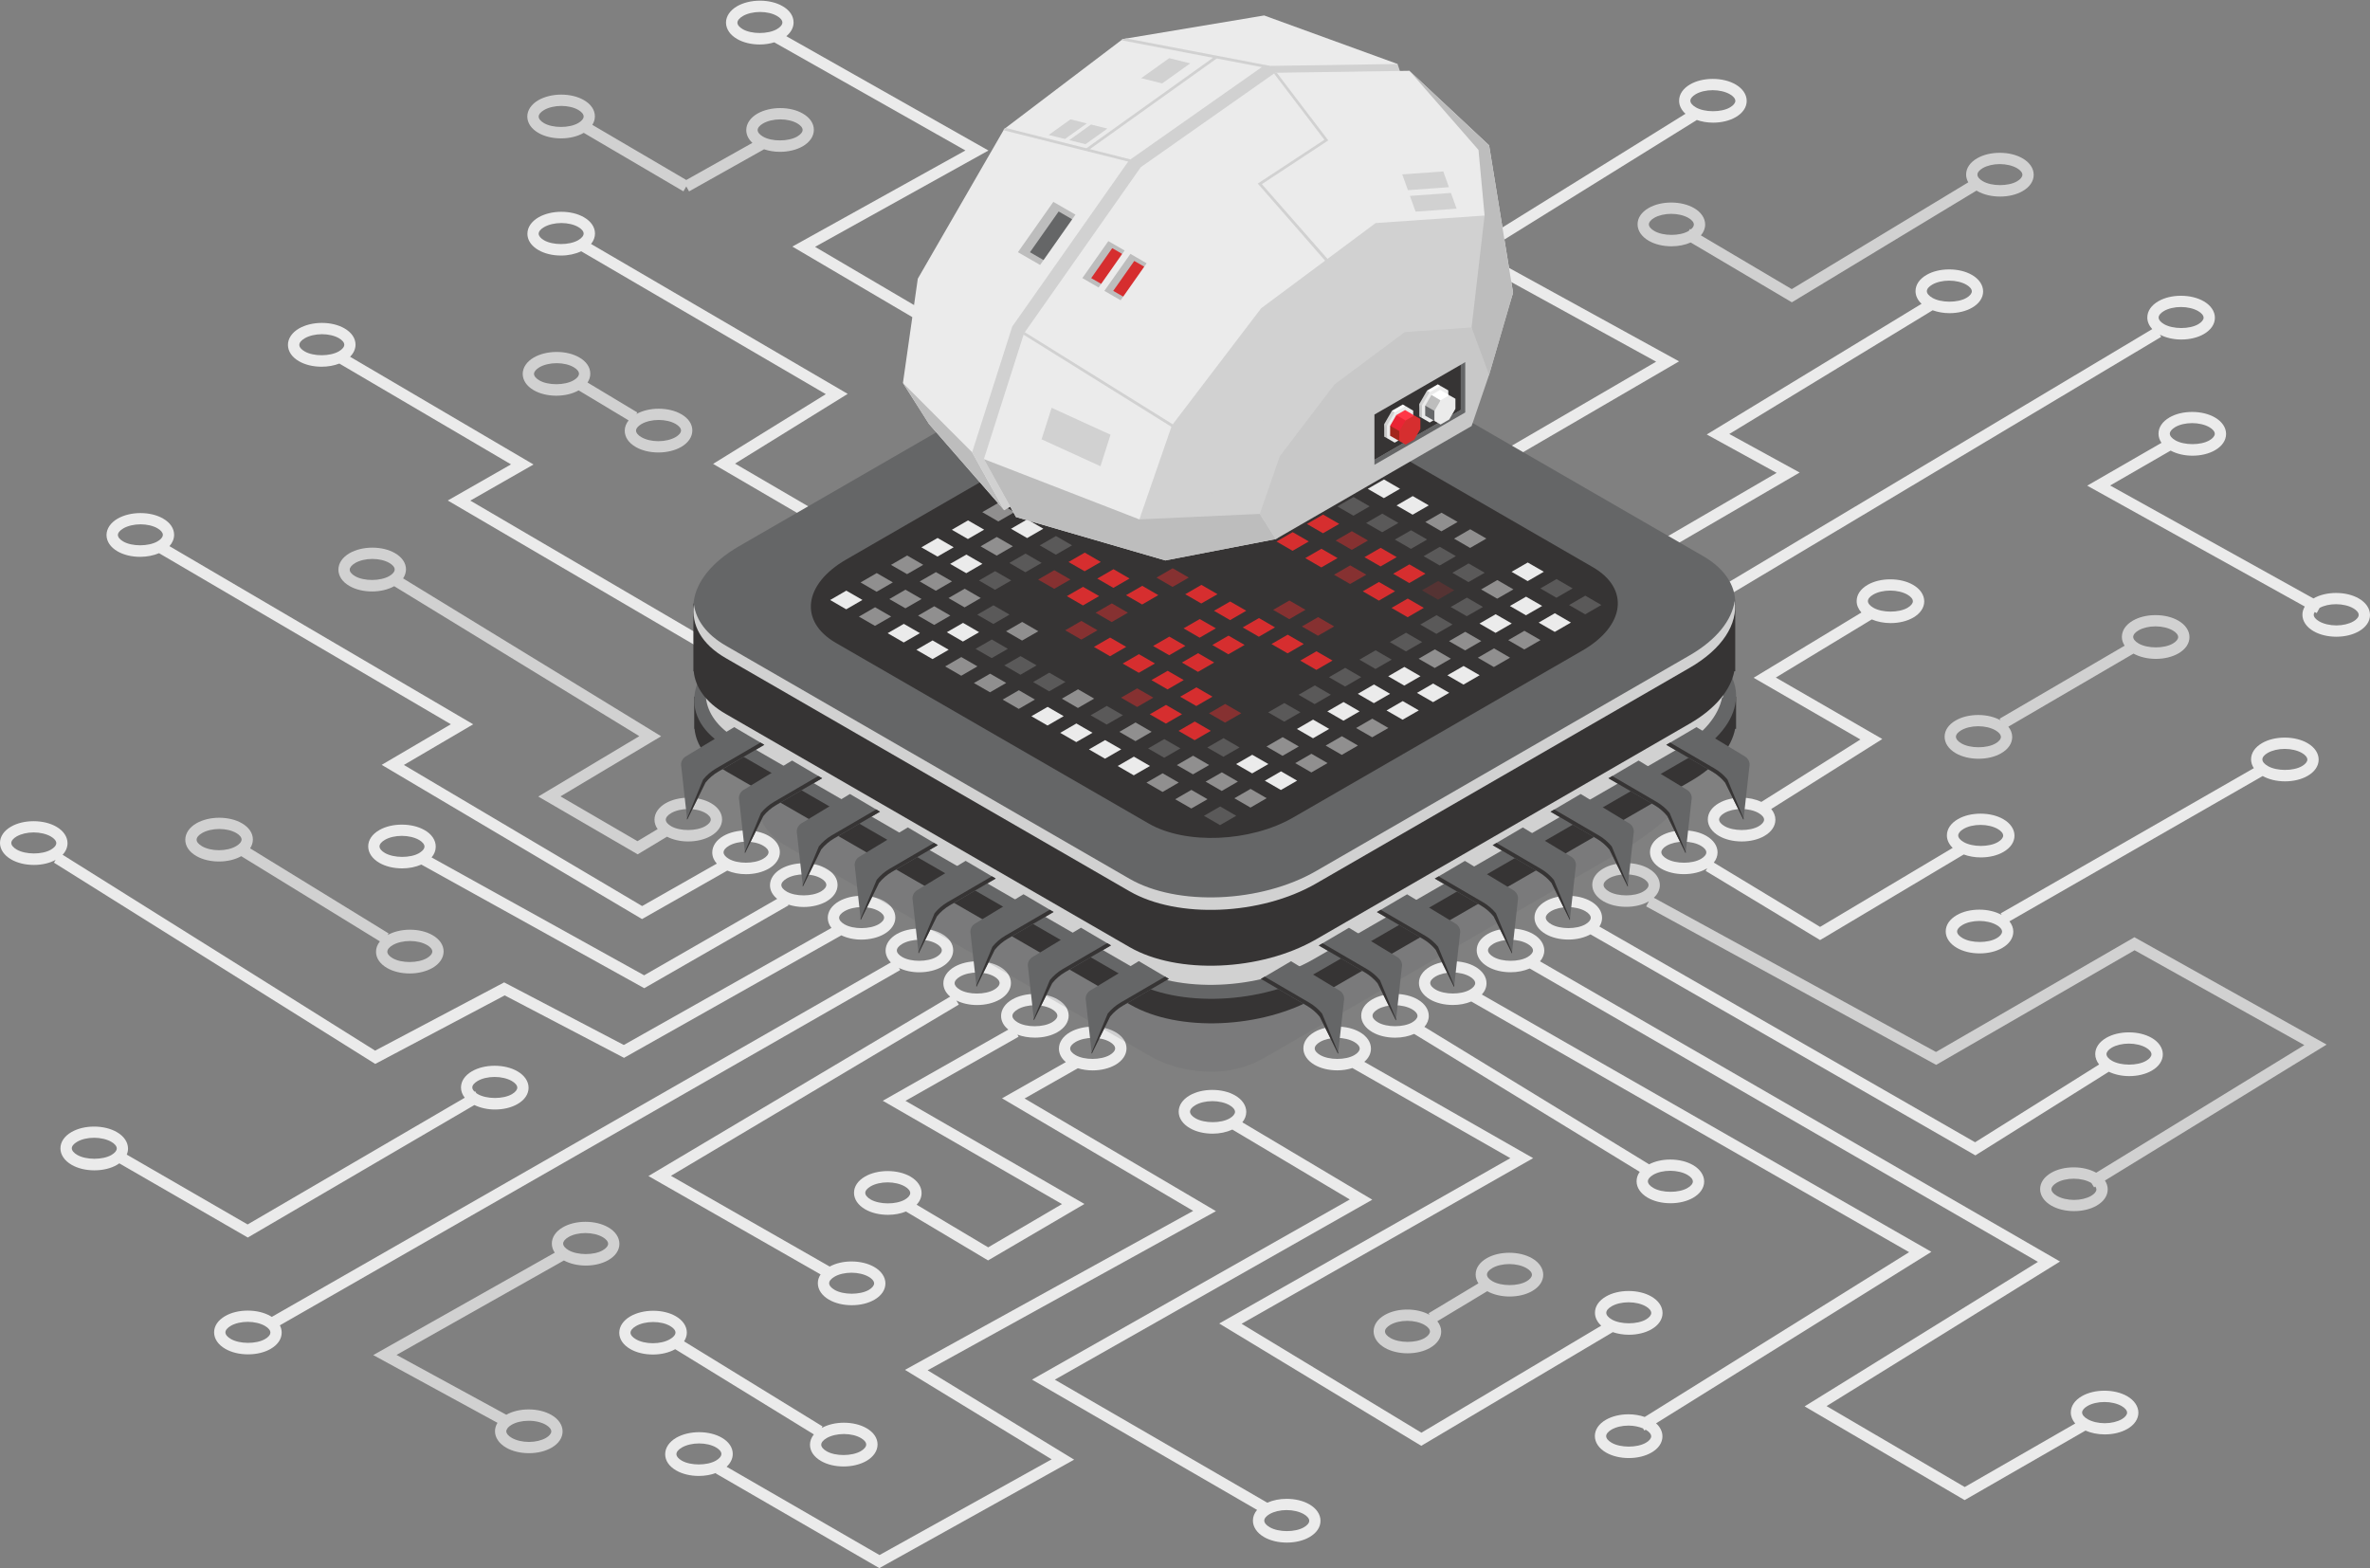 <svg id="eR6uysHjeWV1" xmlns="http://www.w3.org/2000/svg" xmlns:xlink="http://www.w3.org/1999/xlink" viewBox="0 0 609 403" shape-rendering="geometricPrecision" text-rendering="geometricPrecision">
<rect x="0" y="0" width="609" height="403" fill="#808080" stroke="none"/>
<style><![CDATA[
#eR6uysHjeWV85 {animation: eR6uysHjeWV85_c_o 4000ms linear infinite normal forwards}@keyframes eR6uysHjeWV85_c_o { 0% {opacity: 1} 25% {opacity: 0.15} 50% {opacity: 1} 75% {opacity: 0.15} 100% {opacity: 1}} #eR6uysHjeWV113 {animation: eR6uysHjeWV113_c_o 4000ms linear infinite normal forwards}@keyframes eR6uysHjeWV113_c_o { 0% {opacity: 0.5} 25% {opacity: 1} 27.5% {opacity: 0.5} 50% {opacity: 1} 52.5% {opacity: 0.5} 75% {opacity: 1} 77.5% {opacity: 0.5} 100% {opacity: 1}} #eR6uysHjeWV123 {animation: eR6uysHjeWV123_c_o 4000ms linear infinite normal forwards}@keyframes eR6uysHjeWV123_c_o { 0% {opacity: 0.2} 25% {opacity: 1} 27.5% {opacity: 1} 62.5% {opacity: 1} 65% {opacity: 0.2} 87.5% {opacity: 1} 100% {opacity: 1}} #eR6uysHjeWV130 {animation: eR6uysHjeWV130_c_o 4000ms linear infinite normal forwards}@keyframes eR6uysHjeWV130_c_o { 0% {opacity: 1} 25% {opacity: 0.44} 50% {opacity: 1} 75% {opacity: 0.71} 100% {opacity: 1}} #eR6uysHjeWV157 {animation: eR6uysHjeWV157_c_o 4000ms linear infinite normal forwards}@keyframes eR6uysHjeWV157_c_o { 0% {opacity: 0} 12.5% {opacity: 1} 25% {opacity: 0} 37.5% {opacity: 1} 50% {opacity: 0} 62.5% {opacity: 1} 75% {opacity: 0} 87.5% {opacity: 1} 100% {opacity: 0}} #eR6uysHjeWV161 {animation: eR6uysHjeWV161_c_o 4000ms linear infinite normal forwards}@keyframes eR6uysHjeWV161_c_o { 0% {opacity: 0} 25% {opacity: 0.5} 50% {opacity: 0} 75% {opacity: 0.5} 100% {opacity: 0}} #eR6uysHjeWV162 {animation: eR6uysHjeWV162_c_o 4000ms linear infinite normal forwards}@keyframes eR6uysHjeWV162_c_o { 0% {opacity: 1} 50% {opacity: 0.36} 100% {opacity: 1}} #eR6uysHjeWV177 {animation: eR6uysHjeWV177_c_o 4000ms linear infinite normal forwards}@keyframes eR6uysHjeWV177_c_o { 0% {opacity: 0.5} 50% {opacity: 0.2} 100% {opacity: 0.5}} #eR6uysHjeWV181 {animation: eR6uysHjeWV181_c_o 4000ms linear infinite normal forwards}@keyframes eR6uysHjeWV181_c_o { 0% {opacity: 1} 12.5% {opacity: 0.74} 25% {opacity: 1} 37.5% {opacity: 0.74} 50% {opacity: 1} 62.5% {opacity: 0.74} 75% {opacity: 1} 87.5% {opacity: 0.74} 100% {opacity: 1}} #eR6uysHjeWV185 {animation: eR6uysHjeWV185_c_o 4000ms linear infinite normal forwards}@keyframes eR6uysHjeWV185_c_o { 0% {opacity: 1} 30% {opacity: 0.55} 67.5% {opacity: 1} 100% {opacity: 0.55}} #eR6uysHjeWV197 {animation: eR6uysHjeWV197_c_o 4000ms linear infinite normal forwards}@keyframes eR6uysHjeWV197_c_o { 0% {opacity: 1} 25% {opacity: 0.6} 50% {opacity: 1} 75% {opacity: 0.6} 100% {opacity: 1}} #eR6uysHjeWV237_to {animation: eR6uysHjeWV237_to__to 4000ms linear infinite normal forwards}@keyframes eR6uysHjeWV237_to__to { 0% {transform: translate(232px,3px)} 50% {transform: translate(232px,23px)} 100% {transform: translate(232px,3px)}}
]]></style>
<g><path d="M312.456,311.221l-49.179-28.952l13.693-7.772c1.168.355,2.434.555,3.772.555c2.192,0,4.271-.513,5.865-1.424c1.822-1.053,2.861-2.59,2.861-4.227c0-1.651-1.011-3.132-2.833-4.185-1.565-.911-3.629-1.409-5.807-1.409-2.192,0-4.271.512-5.865,1.423-1.822,1.053-2.861,2.591-2.861,4.228c0,1.295.626,2.491,1.779,3.459l-16.397,9.309l49.122,28.924-74.061,40.852l37.692,22.989-44.24,24.597-39.286-22.69c1.01-.939,1.58-2.078,1.58-3.288c0-1.651-.997-3.132-2.833-4.185-1.566-.911-3.63-1.409-5.808-1.409-2.192,0-4.27.512-5.864,1.423-1.822,1.054-2.861,2.591-2.861,4.228c0,1.651.996,3.131,2.832,4.185c1.566.911,3.63,1.409,5.808,1.409c1.58,0,3.117-.27,4.441-.769l-.071.128l42.02,24.327l50.062-27.871-37.65-22.96l74.089-40.895Zm-36.055-43.486c1.139-.654,2.747-1.039,4.413-1.039c1.651,0,3.231.37,4.355,1.025.869.498,1.381,1.11,1.381,1.68c0,.569-.512,1.195-1.409,1.708-2.278,1.309-6.52,1.324-8.769.014-.868-.498-1.38-1.11-1.38-1.68c0-.569.512-1.181,1.409-1.708ZM175.195,375.332c-.868-.498-1.381-1.11-1.381-1.679c0-.57.513-1.196,1.41-1.708c1.138-.655,2.747-1.04,4.412-1.04c1.651,0,3.231.371,4.356,1.025.868.499,1.381,1.111,1.381,1.68s-.513,1.196-1.41,1.708c-2.263,1.31-6.505,1.31-8.768.014Z" fill="#ebebeb"/><path d="M350.575,272.845c1.111-.954,1.709-2.121,1.709-3.402c0-1.637-1.039-3.174-2.861-4.228-1.595-.925-3.673-1.423-5.865-1.423-2.178,0-4.242.498-5.808,1.409-1.822,1.054-2.832,2.534-2.832,4.185c0,1.637,1.039,3.174,2.861,4.228c1.594.925,3.672,1.423,5.864,1.423c1.367,0,2.691-.213,3.872-.598l40.582,23.159-74.801,42.49l51.912,31.429l49.223-29.209c1.252.427,2.676.669,4.142.669c2.178,0,4.227-.498,5.807-1.409c1.822-1.053,2.833-2.548,2.833-4.185s-1.039-3.174-2.861-4.227c-1.594-.926-3.673-1.424-5.865-1.424-2.178,0-4.227.498-5.807,1.409-1.822,1.054-2.833,2.534-2.833,4.185c0,1.21.569,2.377,1.609,3.317l-46.205,27.501-46.204-27.985l74.915-42.561-43.387-24.753Zm-11.33-1.737c-.897-.512-1.409-1.138-1.409-1.708c0-.555.498-1.167,1.381-1.679c1.124-.641,2.704-1.025,4.355-1.025c1.666,0,3.274.384,4.413,1.039.897.512,1.409,1.139,1.409,1.708c0,.555-.498,1.167-1.381,1.68-2.263,1.309-6.505,1.295-8.768-.015Zm74.887,64.553c1.124-.655,2.704-1.025,4.355-1.025c1.666,0,3.274.384,4.413,1.039.897.513,1.409,1.139,1.409,1.708c0,.555-.498,1.168-1.381,1.68-2.249,1.295-6.505,1.295-8.768-.014-.897-.513-1.409-1.139-1.409-1.708c0-.57.498-1.182,1.381-1.68Z" fill="#ebebeb"/><path d="M427.185,369.084c0-1.225-.583-2.392-1.637-3.345l70.745-44.07-115.511-66.118c.782-.854,1.195-1.851,1.195-2.904c0-1.637-1.039-3.174-2.861-4.227-1.594-.926-3.672-1.424-5.864-1.424-2.178,0-4.228.498-5.808,1.409-1.822,1.054-2.833,2.534-2.833,4.185c0,1.637,1.039,3.174,2.861,4.228c1.595.925,3.673,1.423,5.865,1.423c1.708,0,3.331-.313,4.726-.897l112.508,64.411-67.941,42.347c-1.267-.442-2.69-.684-4.17-.684-2.178,0-4.228.499-5.808,1.41-1.822,1.053-2.833,2.533-2.833,4.184c0,1.637,1.04,3.175,2.862,4.228c1.594.925,3.672,1.423,5.864,1.423c2.178,0,4.228-.498,5.808-1.409c1.822-1.039,2.832-2.533,2.832-4.17ZM368.924,254.298c-.896-.512-1.409-1.138-1.409-1.708c0-.555.498-1.167,1.381-1.679c1.124-.641,2.704-1.025,4.356-1.025c1.665,0,3.273.384,4.412,1.039.897.512,1.409,1.139,1.409,1.708c0,.555-.498,1.167-1.38,1.68-2.249,1.309-6.491,1.295-8.769-.015Zm53.977,116.451c-2.249,1.295-6.505,1.295-8.769-.014-.896-.513-1.409-1.139-1.409-1.708c0-.555.498-1.168,1.381-1.68c1.125-.655,2.705-1.025,4.356-1.025c1.366,0,2.676.271,3.743.726l.328.541.356-.214c.896.513,1.409,1.139,1.409,1.709-.015.555-.513,1.167-1.395,1.665Z" fill="#ebebeb"/><path d="M546.626,358.777c-1.595-.925-3.673-1.423-5.865-1.423-2.178,0-4.228.498-5.808,1.409-1.822,1.053-2.832,2.548-2.832,4.185c0,1.011.398,1.993,1.139,2.833l-28.398,16.326-35.5-20.796l59.983-37.151-133.617-77.136c.712-.826,1.096-1.779,1.096-2.79c0-1.637-1.039-3.174-2.861-4.228-1.594-.925-3.673-1.423-5.865-1.423-2.178,0-4.242.498-5.807,1.409-1.822,1.054-2.833,2.534-2.833,4.185c0,1.637,1.039,3.174,2.861,4.228c1.594.925,3.673,1.423,5.865,1.423c1.779,0,3.473-.356,4.896-.968l130.6,75.385-59.955,37.137l41.109,24.085l31.059-17.864c1.438.626,3.146.982,4.953.982c2.178,0,4.228-.498,5.808-1.409c1.822-1.054,2.833-2.548,2.833-4.185-.015-1.623-1.054-3.16-2.861-4.214ZM383.771,245.899c-.897-.512-1.409-1.138-1.409-1.708c0-.555.498-1.167,1.381-1.679c1.124-.641,2.704-1.025,4.355-1.025c1.666,0,3.274.384,4.413,1.039.897.512,1.409,1.139,1.409,1.708c0,.555-.498,1.167-1.381,1.68-2.249,1.309-6.491,1.295-8.768-.015ZM545.202,364.685c-1.124.64-2.704,1.024-4.356,1.024-1.665,0-3.273-.384-4.412-1.039-.897-.512-1.409-1.138-1.409-1.708c0-.555.498-1.167,1.38-1.679c1.125-.655,2.705-1.025,4.356-1.025c1.665,0,3.274.384,4.413,1.039.896.512,1.409,1.139,1.409,1.708c0,.555-.513,1.167-1.381,1.68Z" fill="#ebebeb"/><path d="M606.139,153.79c-1.594-.925-3.673-1.424-5.865-1.424-2.163,0-4.227.499-5.807,1.41l-52.24-29.024l15.544-8.968c1.566.84,3.53,1.31,5.608,1.31c2.178,0,4.228-.498,5.808-1.409c1.822-1.054,2.832-2.534,2.832-4.185c0-1.637-1.039-3.175-2.861-4.228-1.594-.925-3.672-1.423-5.864-1.423-2.178,0-4.242.498-5.808,1.409-1.822,1.053-2.832,2.548-2.832,4.185c0,.825.27,1.622.768,2.348l-19.088,11.003l55.912,31.06c-.398.654-.612,1.366-.612,2.106c0,1.637,1.039,3.175,2.861,4.228c1.595.925,3.673,1.423,5.865,1.423c2.178,0,4.227-.498,5.807-1.409c1.822-1.053,2.833-2.534,2.833-4.185s-1.053-3.188-2.861-4.227Zm-47.201-44.041c1.125-.655,2.705-1.025,4.356-1.025c1.665,0,3.274.384,4.412,1.039.897.512,1.41,1.139,1.41,1.708c0,.555-.499,1.167-1.381,1.68-2.249,1.309-6.505,1.295-8.768-.014-.897-.513-1.41-1.139-1.41-1.709.015-.555.513-1.167,1.381-1.679Zm45.777,49.934c-1.124.64-2.704,1.025-4.355,1.025-1.666,0-3.274-.385-4.413-1.04-.897-.512-1.409-1.138-1.409-1.708c0-.227.1-.455.256-.697l.513.285.74-1.338c1.11-.613,2.633-.954,4.227-.954c1.666,0,3.274.384,4.413,1.039.897.512,1.409,1.139,1.409,1.708s-.512,1.182-1.381,1.68Z" fill="#ebebeb"/><path d="M227.208,240.007c1.822-1.053,2.861-2.591,2.861-4.228c0-1.651-1.011-3.131-2.833-4.184-1.566-.911-3.63-1.41-5.807-1.41-2.192,0-4.271.513-5.865,1.424-1.822,1.053-2.861,2.59-2.861,4.227c0,.94.327,1.822.954,2.605l-53.365,30.077-30.746-16.084L96.395,269.97L16.085,219.638c.826-.869,1.267-1.893,1.267-2.975c0-1.637-1.039-3.175-2.861-4.228-1.594-.925-3.672-1.423-5.865-1.423-2.178,0-4.228.498-5.808,1.409C1.011,213.474,0,214.955,0,216.606c0,1.637,1.039,3.174,2.861,4.227c1.594.926,3.672,1.424,5.865,1.424c2.064,0,4.028-.47,5.566-1.296l-.427.712l82.559,51.713l33.266-17.607l30.66,16.042l55.813-31.458-.029-.043c1.481.712,3.289,1.125,5.21,1.125c2.192-.015,4.271-.513,5.865-1.438ZM13.081,218.328c-2.249,1.31-6.491,1.295-8.768-.014-.897-.513-1.409-1.139-1.409-1.708c0-.555.498-1.167,1.381-1.68c1.125-.64,2.705-1.025,4.356-1.025c1.665,0,3.274.385,4.413,1.039.897.513,1.409,1.139,1.409,1.709c0,.569-.512,1.181-1.381,1.679ZM215.621,235.836c0-.569.512-1.195,1.409-1.708c1.139-.655,2.747-1.039,4.413-1.039c1.651,0,3.231.37,4.356,1.025.868.498,1.38,1.11,1.38,1.68c0,.569-.512,1.195-1.409,1.708-2.277,1.309-6.519,1.324-8.768.014-.883-.512-1.381-1.125-1.381-1.68Z" fill="#ebebeb"/><path d="M271.746,265.217c1.822-1.053,2.861-2.59,2.861-4.227c0-1.652-1.011-3.132-2.833-4.185-1.565-.911-3.629-1.409-5.807-1.409-2.192,0-4.27.512-5.865,1.423-1.822,1.053-2.861,2.591-2.861,4.228c0,1.323.655,2.547,1.865,3.515l-32.269,18.291L272.899,309.4l-18.974,11.117-18.391-10.96c.826-.868,1.281-1.893,1.281-2.989c0-1.637-1.039-3.174-2.861-4.228-1.594-.925-3.672-1.423-5.865-1.423-2.177,0-4.227.498-5.807,1.409-1.822,1.053-2.833,2.534-2.833,4.185c0,1.637,1.039,3.174,2.861,4.227c1.595.926,3.673,1.424,5.865,1.424c1.665,0,3.26-.299,4.626-.854l21.095,12.569l24.768-14.505-45.991-26.504l29.066-16.469-.299-.541c1.324.498,2.847.768,4.441.768c2.193.015,4.271-.484,5.865-1.409Zm-47.998,43.016c-.897-.512-1.409-1.139-1.409-1.708c0-.555.498-1.167,1.381-1.68c1.124-.654,2.704-1.024,4.355-1.024c1.666,0,3.274.384,4.413,1.039.897.512,1.409,1.138,1.409,1.708c0,.555-.498,1.167-1.381,1.679-2.249,1.31-6.491,1.296-8.768-.014Zm36.397-47.186c0-.57.513-1.196,1.409-1.709c1.139-.654,2.747-1.039,4.413-1.039c1.651,0,3.231.37,4.356,1.025.868.498,1.38,1.11,1.38,1.68c0,.569-.512,1.195-1.409,1.708-2.277,1.309-6.519,1.324-8.768.014-.883-.512-1.381-1.11-1.381-1.679Z" fill="#ebebeb"/><path d="M447.483,204.976c-2.178,0-4.242.498-5.808,1.409-1.822,1.053-2.832,2.534-2.832,4.185c0,1.637,1.039,3.174,2.861,4.228c1.594.925,3.672,1.423,5.864,1.423c2.178,0,4.242-.498,5.808-1.409c1.822-1.054,2.833-2.534,2.833-4.185c0-.982-.385-1.922-1.068-2.747l28.54-17.978-27.359-15.8l24.654-14.932c1.424.598,3.089.939,4.84.939c2.178,0,4.228-.498,5.808-1.409c1.822-1.053,2.832-2.534,2.832-4.185c0-1.637-1.039-3.174-2.861-4.227-1.594-.926-3.672-1.424-5.864-1.424-2.178,0-4.228.498-5.808,1.409-1.822,1.054-2.833,2.534-2.833,4.185c0,1.054.442,2.064,1.224,2.933l-27.699,16.768l27.443,15.857-25.451,16.042c-1.48-.698-3.259-1.082-5.124-1.082Zm33.878-52.197c1.124-.655,2.704-1.025,4.355-1.025c1.666,0,3.274.384,4.413,1.039.897.512,1.409,1.139,1.409,1.708c0,.555-.498,1.167-1.381,1.68-2.249,1.309-6.505,1.295-8.768-.015-.897-.512-1.409-1.138-1.409-1.708c0-.569.498-1.181,1.381-1.679Zm-29.437,59.528c-2.249,1.309-6.505,1.295-8.768-.015-.897-.512-1.409-1.138-1.409-1.708c0-.555.498-1.167,1.38-1.679c1.125-.641,2.705-1.025,4.356-1.025c1.665,0,3.274.384,4.413,1.039.896.512,1.409,1.138,1.409,1.708c0,.555-.513,1.167-1.381,1.68Z" fill="#ebebeb"/><path d="M408.808,231.61c-1.594-.925-3.672-1.423-5.864-1.423-2.178,0-4.228.498-5.808,1.409-1.822,1.053-2.832,2.533-2.832,4.185c0,1.637,1.039,3.174,2.861,4.227c1.594.925,3.672,1.424,5.864,1.424c2.107,0,4.1-.484,5.666-1.338l98.145,56.353.754.441l34.291-21.493c1.494.711,3.316,1.124,5.238,1.124c2.178,0,4.228-.498,5.808-1.409c1.822-1.053,2.832-2.548,2.832-4.185s-1.039-3.174-2.861-4.228c-1.594-.925-3.672-1.423-5.864-1.423-2.178,0-4.228.498-5.808,1.409-1.822,1.054-2.833,2.534-2.833,4.185c0,.94.356,1.851.997,2.662l-31.871,19.985-96.537-55.428c.442-.684.684-1.438.684-2.235c0-1.651-1.04-3.189-2.862-4.242Zm133.86,37.578c1.124-.64,2.704-1.024,4.355-1.024c1.666,0,3.274.384,4.413,1.039.897.512,1.409,1.138,1.409,1.708c0,.555-.498,1.167-1.38,1.679-2.249,1.31-6.506,1.296-8.769-.014-.897-.512-1.409-1.138-1.409-1.708.014-.569.512-1.167,1.381-1.68ZM398.617,237.503c-.897-.512-1.41-1.139-1.41-1.708c0-.555.499-1.167,1.381-1.68c1.125-.64,2.705-1.025,4.356-1.025c1.665,0,3.274.385,4.413,1.039.896.513,1.409,1.139,1.409,1.709c0,.555-.498,1.167-1.381,1.679-2.249,1.296-6.491,1.296-8.768-.014Z" fill="#ebebeb"/><path d="M387.913,333.156c2.178,0,4.242-.498,5.808-1.409c1.822-1.053,2.832-2.534,2.832-4.185c0-1.637-1.039-3.174-2.861-4.227-1.594-.926-3.672-1.424-5.864-1.424-2.178,0-4.242.498-5.808,1.409-1.822,1.054-2.833,2.534-2.833,4.185c0,.797.257,1.566.712,2.263l-12.797,7.687.242.413c-1.58-.883-3.601-1.367-5.736-1.367-2.178,0-4.228.499-5.808,1.41-1.822,1.053-2.832,2.547-2.832,4.184s1.039,3.175,2.861,4.228c1.594.925,3.672,1.423,5.864,1.423c2.178,0,4.228-.498,5.808-1.409c1.822-1.053,2.833-2.534,2.833-4.185c0-.939-.356-1.85-.997-2.647l12.825-7.715c1.595.882,3.616,1.366,5.751,1.366Zm-4.441-7.316c1.124-.655,2.704-1.025,4.356-1.025c1.665,0,3.273.384,4.412,1.039.897.512,1.409,1.139,1.409,1.708c0,.555-.498,1.167-1.38,1.68-2.249,1.309-6.505,1.295-8.769-.014-.896-.513-1.409-1.139-1.409-1.709c0-.569.513-1.181,1.381-1.679Zm-17.409,17.992c-2.249,1.31-6.505,1.295-8.768-.014-.897-.513-1.409-1.139-1.409-1.708c0-.556.498-1.168,1.381-1.68c1.124-.655,2.704-1.025,4.355-1.025c1.666,0,3.274.384,4.413,1.039.897.513,1.409,1.139,1.409,1.708-.014.555-.512,1.168-1.381,1.68Z" fill="#d1d1d1"/><path d="M336.47,386.562c-1.594-.925-3.673-1.423-5.865-1.423-1.807,0-3.515.356-4.953.996l-54.603-31.614l81.577-46.247-33.394-19.885c.655-.798,1.011-1.709,1.011-2.676c0-1.637-1.039-3.175-2.861-4.228-1.595-.925-3.673-1.423-5.865-1.423-2.178,0-4.242.498-5.807,1.409-1.822,1.053-2.833,2.548-2.833,4.185s1.039,3.174,2.861,4.227c1.594.925,3.673,1.424,5.865,1.424c1.85,0,3.615-.385,5.067-1.054l30.177,17.964-81.662,46.29l57.833,33.479c-.697.826-1.067,1.751-1.067,2.747c0,1.637,1.039,3.174,2.861,4.228c1.594.925,3.672,1.423,5.865,1.423c2.177,0,4.241-.498,5.807-1.409c1.822-1.053,2.833-2.534,2.833-4.185.014-1.637-1.039-3.174-2.847-4.228Zm-29.266-99.198c-.897-.513-1.409-1.139-1.409-1.708c0-.556.498-1.168,1.381-1.68c1.124-.655,2.704-1.025,4.355-1.025c1.666,0,3.274.384,4.413,1.039.897.513,1.409,1.139,1.409,1.708c0,.555-.498,1.168-1.38,1.68-2.264,1.31-6.506,1.295-8.769-.014Zm27.842,105.092c-2.249,1.309-6.505,1.295-8.768-.015-.897-.512-1.409-1.138-1.409-1.708c0-.555.498-1.167,1.381-1.68c1.124-.64,2.704-1.024,4.355-1.024c1.666,0,3.274.384,4.413,1.039.897.512,1.409,1.138,1.409,1.708c0,.569-.498,1.181-1.381,1.68Z" fill="#ebebeb"/><path d="M210.154,329.739c0,1.637,1.04,3.175,2.862,4.228c1.594.925,3.672,1.423,5.864,1.423c2.178,0,4.228-.498,5.808-1.409c1.822-1.053,2.832-2.548,2.832-4.185s-1.039-3.174-2.861-4.227c-1.594-.925-3.672-1.424-5.864-1.424-2.079,0-4.057.47-5.594,1.31l-40.796-23.316l73.976-43.998-.627-1.053c1.495.74,3.345,1.167,5.296,1.167c2.192,0,4.27-.513,5.864-1.424c1.822-1.053,2.861-2.59,2.861-4.227c0-1.651-1.01-3.132-2.832-4.185-1.566-.911-3.63-1.409-5.808-1.409-2.192,0-4.27.512-5.865,1.423-1.822,1.054-2.861,2.591-2.861,4.228c0,1.281.612,2.477,1.751,3.43l-77.534,46.105l44.24,25.28c-.47.683-.712,1.452-.712,2.263Zm36.554-78.801c1.139-.654,2.747-1.039,4.413-1.039c1.651,0,3.231.37,4.355,1.025.869.498,1.381,1.11,1.381,1.68c0,.569-.512,1.196-1.409,1.708-2.278,1.309-6.519,1.324-8.768.014-.869-.498-1.381-1.11-1.381-1.679c0-.57.512-1.196,1.409-1.709Zm-27.913,76.097c1.665,0,3.274.384,4.412,1.039.897.513,1.409,1.139,1.409,1.708c0,.555-.498,1.167-1.38,1.68-2.249,1.295-6.505,1.295-8.769-.014-.896-.513-1.409-1.139-1.409-1.709c0-.555.498-1.167,1.381-1.679c1.11-.655,2.704-1.025,4.356-1.025Z" fill="#ebebeb"/><path d="M435.044,299.379c-1.595-.925-3.673-1.423-5.865-1.423-2.007,0-3.914.441-5.423,1.224l-57.734-35.315c.726-.84,1.124-1.794,1.124-2.818c0-1.637-1.039-3.175-2.861-4.228-1.594-.925-3.672-1.423-5.865-1.423-2.177,0-4.227.498-5.807,1.409-1.822,1.053-2.833,2.533-2.833,4.185c0,1.637,1.039,3.174,2.861,4.227c1.595.925,3.673,1.424,5.865,1.424c1.779,0,3.459-.356,4.882-.968l57.962,35.443c-.526.74-.811,1.552-.811,2.42c0,1.637,1.039,3.174,2.861,4.227c1.594.926,3.672,1.424,5.865,1.424c2.177,0,4.227-.498,5.807-1.409c1.822-1.054,2.833-2.534,2.833-4.185c0-1.623-1.054-3.16-2.861-4.214Zm-80.951-36.667c-.896-.513-1.409-1.139-1.409-1.708c0-.555.498-1.167,1.381-1.68c1.124-.64,2.704-1.025,4.355-1.025c1.666,0,3.274.385,4.413,1.039.897.513,1.409,1.139,1.409,1.709c0,.555-.498,1.167-1.38,1.679-2.264,1.295-6.505,1.295-8.769-.014Zm79.527,42.56c-2.249,1.31-6.505,1.296-8.768-.014-.897-.512-1.409-1.139-1.409-1.708c0-.555.498-1.167,1.38-1.68c1.125-.654,2.705-1.024,4.356-1.024c1.666,0,3.274.384,4.413,1.039.897.512,1.409,1.138,1.409,1.708c0,.569-.498,1.181-1.381,1.679Z" fill="#ebebeb"/><path d="M109.12,213.318c-1.594-.925-3.672-1.423-5.865-1.423-2.177,0-4.227.498-5.807,1.409-1.822,1.053-2.833,2.548-2.833,4.185s1.039,3.174,2.861,4.227c1.594.925,3.673,1.424,5.865,1.424c1.793,0,3.501-.356,4.925-.983l57.279,31.771l37.08-21.294-.128-.214c1.224.399,2.576.641,4,.641c2.192,0,4.27-.513,5.864-1.424c1.822-1.053,2.861-2.59,2.861-4.227c0-1.651-1.01-3.132-2.832-4.185-1.566-.911-3.63-1.409-5.808-1.409-2.192,0-4.27.512-5.864,1.423-1.822,1.054-2.861,2.591-2.861,4.228c0,1.324.654,2.534,1.85,3.501l-34.191,19.644-54.617-30.291c.698-.825,1.068-1.751,1.068-2.747.014-1.665-1.025-3.217-2.847-4.256Zm93.064,12.398c1.139-.655,2.747-1.039,4.412-1.039c1.652,0,3.232.37,4.356,1.025.868.498,1.381,1.11,1.381,1.679c0,.57-.513,1.196-1.409,1.709-2.278,1.309-6.52,1.323-8.769.014-.868-.498-1.38-1.11-1.38-1.68c0-.569.512-1.181,1.409-1.708ZM98.928,219.197c-.897-.513-1.409-1.139-1.409-1.708c0-.556.498-1.168,1.381-1.68c1.124-.655,2.704-1.025,4.355-1.025c1.666,0,3.274.384,4.413,1.039.897.513,1.409,1.139,1.409,1.708c0,.427-.284.883-.811,1.296l-.043-.015-.042.072c-.157.113-.314.227-.499.341-2.234,1.296-6.476,1.281-8.754-.028Z" fill="#ebebeb"/><path d="M433.107,29.239L375.145,65.223l50.417,27.715-50.304,29.279l1.467,2.506l54.73-31.871-50.56-27.785l55.087-34.205-.029-.057c1.282.456,2.733.712,4.242.712c2.178,0,4.228-.498,5.808-1.409c1.822-1.053,2.832-2.534,2.832-4.185c0-1.637-1.039-3.174-2.861-4.228-1.594-.925-3.672-1.423-5.864-1.423-2.178,0-4.242.498-5.808,1.409-1.822,1.053-2.832,2.548-2.832,4.185-.015,1.238.583,2.42,1.637,3.373Zm2.633-5.039c1.124-.655,2.704-1.025,4.356-1.025c1.665,0,3.274.384,4.412,1.039.897.512,1.409,1.139,1.409,1.708c0,.555-.498,1.167-1.38,1.68-2.249,1.31-6.505,1.295-8.769-.014-.896-.512-1.409-1.139-1.409-1.708c0-.555.513-1.167,1.381-1.68Z" fill="#ebebeb"/><path d="M63.671,317.997l58.232-34.048c1.509.726,3.345,1.153,5.281,1.153c2.178,0,4.242-.499,5.808-1.41c1.822-1.053,2.832-2.533,2.832-4.185c0-1.636-1.039-3.174-2.861-4.227-1.594-.925-3.672-1.424-5.864-1.424-2.178,0-4.228.499-5.808,1.41-1.822,1.053-2.833,2.533-2.833,4.185c0,.925.342,1.821.968,2.619L63.628,314.638l-31.059-17.95c.213-.498.327-1.01.327-1.551c0-1.637-1.039-3.175-2.861-4.228-1.594-.925-3.672-1.423-5.864-1.423-2.178,0-4.228.498-5.808,1.409-1.822,1.053-2.833,2.548-2.833,4.185s1.039,3.174,2.861,4.227c1.594.926,3.672,1.424,5.864,1.424c2.178,0,4.242-.498,5.808-1.409.213-.129.413-.257.598-.385l33.009,19.06Zm57.691-38.561c0-.555.498-1.167,1.381-1.679c1.124-.655,2.704-1.025,4.356-1.025c1.665,0,3.274.384,4.412,1.039.897.512,1.409,1.139,1.409,1.708c0,.555-.498,1.167-1.38,1.68-2.249,1.309-6.505,1.295-8.769-.015-.142-.085-.256-.17-.384-.256l-.285-.47-.156.1c-.37-.356-.584-.726-.584-1.082ZM19.858,296.774c-.897-.513-1.409-1.139-1.409-1.708c0-.556.498-1.168,1.381-1.68c1.125-.655,2.704-1.025,4.356-1.025c1.665,0,3.274.384,4.413,1.039.897.513,1.409,1.139,1.409,1.708c0,.555-.498,1.167-1.381,1.68-2.249,1.295-6.505,1.295-8.768-.014Z" fill="#ebebeb"/><path d="M231.308,249.273l-.313-.555c1.481.712,3.288,1.125,5.21,1.125c2.192,0,4.27-.513,5.864-1.424c1.822-1.053,2.862-2.59,2.862-4.227c0-1.651-1.011-3.132-2.833-4.185-1.566-.911-3.63-1.409-5.808-1.409-2.192,0-4.27.512-5.864,1.423-1.822,1.053-2.861,2.591-2.861,4.228c0,1.124.484,2.178,1.352,3.06L69.835,338.394c-.1-.071-.199-.142-.313-.199-1.594-.925-3.672-1.423-5.864-1.423-2.178,0-4.242.498-5.808,1.409-1.822,1.053-2.833,2.533-2.833,4.185c0,1.637,1.039,3.174,2.861,4.227c1.594.925,3.672,1.424,5.864,1.424c2.178,0,4.242-.499,5.808-1.41c1.822-1.053,2.833-2.533,2.833-4.184c0-.641-.171-1.282-.47-1.865L231.308,249.273Zm.555-6.747c1.139-.654,2.748-1.039,4.413-1.039c1.651,0,3.231.37,4.356,1.025.868.498,1.38,1.11,1.38,1.68c0,.569-.512,1.195-1.409,1.708-2.263,1.309-6.519,1.324-8.768.014-.868-.498-1.381-1.11-1.381-1.68c0-.569.527-1.195,1.409-1.708ZM68.098,344.088c-2.249,1.31-6.491,1.295-8.768-.014-.897-.513-1.409-1.139-1.409-1.708c0-.555.498-1.168,1.381-1.68c1.125-.655,2.704-1.025,4.356-1.025c1.665,0,3.274.384,4.413,1.039.897.513,1.409,1.139,1.409,1.708c0,.57-.498,1.182-1.381,1.68Z" fill="#ebebeb"/><path d="M467.697,241.56l36.909-21.992c1.324.484,2.833.754,4.399.754c2.178,0,4.242-.498,5.807-1.409c1.822-1.053,2.833-2.534,2.833-4.185c0-1.637-1.039-3.174-2.861-4.227-1.594-.926-3.672-1.424-5.865-1.424-2.177,0-4.241.498-5.807,1.409-1.822,1.054-2.833,2.534-2.833,4.185c0,1.167.541,2.278,1.495,3.203l-34.077,20.298-27.316-16.526c.627-.783.968-1.68.968-2.619c0-1.637-1.039-3.174-2.861-4.228-1.594-.925-3.672-1.423-5.864-1.423-2.178,0-4.242.498-5.808,1.409-1.822,1.053-2.833,2.534-2.833,4.185c0,1.637,1.04,3.174,2.862,4.228c1.594.925,3.672,1.423,5.864,1.423c2.178,0,4.242-.498,5.808-1.409.057-.043.114-.071.185-.114l-.413.683l29.408,17.779Zm36.867-28.568c1.124-.655,2.704-1.025,4.355-1.025c1.666,0,3.274.384,4.413,1.039.897.512,1.409,1.139,1.409,1.708c0,.555-.498,1.167-1.38,1.68-2.249,1.309-6.506,1.295-8.769-.015-.897-.512-1.409-1.138-1.409-1.708.014-.555.512-1.167,1.381-1.679Zm-67.485,7.715c-2.249,1.309-6.505,1.295-8.768-.015-.897-.512-1.41-1.138-1.41-1.708c0-.555.499-1.167,1.381-1.679c1.125-.641,2.705-1.025,4.356-1.025c1.665,0,3.274.384,4.413,1.039.896.512,1.409,1.139,1.409,1.708s-.513,1.167-1.381,1.68Z" fill="#ebebeb"/><path d="M437.064,60.484c.711-.826,1.096-1.779,1.096-2.79c0-1.637-1.039-3.174-2.861-4.227-1.595-.925-3.673-1.423-5.865-1.423-2.178,0-4.227.498-5.807,1.409-1.822,1.053-2.833,2.534-2.833,4.185c0,1.637,1.039,3.174,2.861,4.228c1.594.925,3.672,1.423,5.865,1.423c1.793,0,3.501-.356,4.925-.982l25.991,15.373l47.458-28.71c.057.043.113.085.185.114c1.594.925,3.672,1.423,5.864,1.423c2.178,0,4.242-.498,5.808-1.409c1.822-1.053,2.832-2.534,2.832-4.185c0-1.637-1.039-3.174-2.861-4.228-1.594-.925-3.672-1.423-5.864-1.423-2.178,0-4.228.498-5.808,1.409-1.822,1.053-2.832,2.534-2.832,4.185c0,.698.199,1.367.555,1.993L460.408,74.291L437.064,60.484ZM425.107,59.36c-.897-.513-1.409-1.139-1.409-1.709c0-.555.498-1.167,1.38-1.679c1.125-.64,2.705-1.025,4.356-1.025c1.666,0,3.274.384,4.413,1.039.897.512,1.409,1.139,1.409,1.708c0,.413-.27.854-.769,1.253l-.227-.128-.285.484c-.043.028-.057.042-.1.071-2.249,1.309-6.491,1.309-8.768-.014Zm84.395-16.171c1.125-.64,2.705-1.025,4.356-1.025c1.665,0,3.274.384,4.412,1.039.897.512,1.41,1.139,1.41,1.708c0,.555-.499,1.167-1.381,1.68-2.249,1.31-6.505,1.295-8.768-.014-.897-.512-1.41-1.139-1.41-1.708c0-.569.499-1.167,1.381-1.68Z" fill="#d1d1d1"/><path d="M444.365,111.515L496.619,79.73c1.31.469,2.79.74,4.327.74c2.178,0,4.228-.498,5.808-1.409c1.822-1.054,2.833-2.534,2.833-4.185c0-1.637-1.039-3.175-2.861-4.228-1.595-.925-3.673-1.423-5.865-1.423-2.178,0-4.242.498-5.808,1.409-1.822,1.053-2.832,2.534-2.832,4.185c0,1.181.555,2.32,1.551,3.245l-55.2,33.579l17.963,9.864-50.304,29.28l1.467,2.505l54.745-31.87-18.078-9.907Zm52.14-38.376c1.125-.655,2.705-1.025,4.356-1.025c1.665,0,3.274.384,4.413,1.039.896.513,1.409,1.139,1.409,1.708c0,.556-.498,1.168-1.381,1.68-2.249,1.31-6.505,1.295-8.768-.014-.897-.513-1.409-1.139-1.409-1.708c0-.57.512-1.182,1.38-1.68Z" fill="#ebebeb"/><path d="M30.206,141.677c1.566.911,3.63,1.409,5.808,1.409c1.765,0,3.43-.342,4.854-.94l74.986,43.956-17.778,10.434l66.901,39.628l21.907-12.455c1.394.584,3.046.925,4.782.925c2.192,0,4.271-.512,5.865-1.423c1.822-1.054,2.861-2.591,2.861-4.228c0-1.651-1.011-3.131-2.833-4.185-1.566-.911-3.629-1.409-5.807-1.409-2.192,0-4.271.513-5.865,1.423-1.822,1.054-2.861,2.591-2.861,4.228c0,1.039.399,2.021,1.167,2.875l-19.188,10.904-61.221-36.255l17.807-10.448-78.047-45.777c.769-.854,1.196-1.865,1.196-2.904c0-1.651-.996-3.132-2.833-4.185-1.566-.911-3.63-1.409-5.808-1.409-2.192,0-4.27.512-5.865,1.423-1.822,1.054-2.861,2.591-2.861,4.228.014,1.637,1.011,3.131,2.833,4.185ZM187.338,217.318c1.139-.655,2.747-1.039,4.413-1.039c1.651,0,3.231.37,4.355,1.025.869.498,1.381,1.11,1.381,1.679c0,.57-.512,1.196-1.409,1.708-2.278,1.31-6.519,1.324-8.768.014-.869-.498-1.381-1.11-1.381-1.679c0-.57.512-1.196,1.409-1.708ZM31.7,135.769c1.139-.654,2.747-1.039,4.413-1.039c1.651,0,3.231.37,4.356,1.025.868.498,1.381,1.111,1.381,1.68c0,.455-.327.939-.911,1.366l-.014-.014-.014.029c-.142.114-.299.213-.47.313-2.277,1.309-6.519,1.324-8.768.014-.868-.498-1.381-1.11-1.381-1.68c0-.555.512-1.167,1.409-1.694Z" fill="#ebebeb"/><path d="M89.79,150.573c1.566.911,3.63,1.409,5.808,1.409c2.121,0,4.128-.484,5.694-1.352l62.987,38.532-25.964,15.515l25.537,14.847l7.544-4.527c1.523.783,3.416,1.224,5.423,1.224c2.192,0,4.27-.512,5.865-1.423c1.822-1.053,2.861-2.591,2.861-4.228c0-1.651-1.011-3.131-2.833-4.185-1.566-.911-3.63-1.409-5.807-1.409-2.193,0-4.271.513-5.865,1.424-1.822,1.053-2.861,2.59-2.861,4.227c0,.869.285,1.68.811,2.42l-5.181,3.103-19.786-11.515l25.864-15.445-66.303-40.567c.469-.712.726-1.495.74-2.306c0-1.651-1.011-3.132-2.833-4.185-1.565-.911-3.63-1.409-5.807-1.409-2.192,0-4.27.512-5.865,1.423-1.822,1.053-2.861,2.591-2.861,4.228.014,1.665,1.011,3.145,2.833,4.199Zm82.701,58.346c1.139-.655,2.747-1.039,4.413-1.039c1.651,0,3.231.37,4.355,1.025.869.498,1.381,1.11,1.381,1.68c0,.569-.512,1.195-1.409,1.708-2.278,1.309-6.52,1.323-8.769.014-.868-.498-1.38-1.11-1.38-1.68c0-.569.512-1.195,1.409-1.708ZM91.27,144.666c1.139-.655,2.747-1.04,4.413-1.04c1.651,0,3.231.371,4.355,1.025.869.499,1.381,1.111,1.381,1.68s-.512,1.196-1.409,1.708c-2.278,1.31-6.519,1.324-8.768.014-.868-.498-1.381-1.11-1.381-1.679.014-.57.527-1.182,1.409-1.708Z" fill="#d1d1d1"/><path d="M189.415,10.023c1.566.911,3.63,1.409,5.807,1.409c1.31,0,2.577-.199,3.73-.555l49.122,27.785L203.606,63.359l103.569,60.908l1.466-2.505L209.442,63.43l44.554-24.753L202.055,9.297c1.196-.982,1.865-2.22,1.865-3.53c0-1.651-.997-3.131-2.833-4.185-1.566-.911-3.63-1.409-5.808-1.409-2.192,0-4.27.512-5.864,1.423-1.822,1.053-2.861,2.591-2.861,4.228.028,1.665,1.039,3.146,2.861,4.199Zm1.48-5.907c1.139-.655,2.747-1.039,4.413-1.039c1.651,0,3.231.37,4.356,1.025.868.498,1.38,1.11,1.38,1.68s-.512,1.196-1.409,1.708c-2.263,1.31-6.519,1.324-8.768.014-.869-.498-1.381-1.11-1.381-1.68c0-.555.512-1.181,1.409-1.708Z" fill="#ebebeb"/><path d="M76.823,92.824c1.566.911,3.63,1.409,5.808,1.409c1.637,0,3.217-.285,4.569-.811l44.112,25.906-16.256,9.281l97.206,56.908l1.466-2.505-92.878-54.375l16.241-9.281L89.961,91.671c.897-.911,1.395-1.979,1.395-3.103c0-1.651-1.011-3.132-2.833-4.185-1.566-.911-3.63-1.409-5.808-1.409-2.192,0-4.27.512-5.865,1.423-1.822,1.053-2.861,2.591-2.861,4.228.014,1.651,1.011,3.145,2.833,4.199Zm1.495-5.907c1.139-.655,2.747-1.04,4.413-1.04c1.651,0,3.231.371,4.356,1.025.868.499,1.381,1.111,1.381,1.68s-.512,1.196-1.409,1.708c-2.263,1.31-6.519,1.324-8.768.014-.868-.498-1.381-1.11-1.381-1.679c0-.57.512-1.196,1.409-1.708Z" fill="#ebebeb"/><path d="M138.344,34.15c1.566.911,3.63,1.409,5.808,1.409c2.177,0,4.256-.498,5.85-1.423l25.607,15.031.74-1.253.712,1.267l19.273-10.818c1.239.413,2.62.655,4.071.655c2.193,0,4.271-.512,5.865-1.423c1.822-1.053,2.861-2.591,2.861-4.228c0-1.651-1.011-3.132-2.833-4.185-1.565-.911-3.629-1.409-5.807-1.409-2.192,0-4.27.512-5.865,1.423-1.822,1.053-2.861,2.591-2.861,4.228c0,1.224.555,2.349,1.58,3.288l-16.996,9.537-24.141-14.163c.427-.683.655-1.409.655-2.178c0-1.651-.996-3.131-2.833-4.185-1.565-.911-3.629-1.409-5.807-1.409-2.192,0-4.271.512-5.865,1.423-1.822,1.053-2.861,2.591-2.861,4.228.029,1.651,1.025,3.131,2.847,4.185Zm57.748-2.434c1.139-.655,2.748-1.039,4.413-1.039c1.651,0,3.231.37,4.356,1.025.868.498,1.381,1.11,1.381,1.68s-.513,1.196-1.41,1.708c-2.277,1.31-6.519,1.324-8.768.014-.868-.498-1.381-1.11-1.381-1.68s.513-1.196,1.409-1.708Zm-56.268-3.459c1.139-.655,2.748-1.039,4.413-1.039c1.651,0,3.231.37,4.356,1.025.868.498,1.38,1.11,1.38,1.68s-.512,1.196-1.409,1.708c-2.263,1.31-6.519,1.324-8.768.014-.868-.512-1.381-1.11-1.381-1.68s.513-1.196,1.409-1.708Z" fill="#d1d1d1"/><path d="M497.475,270.312l-72.509-39.628c.996-.925,1.551-2.05,1.551-3.26c0-1.636-1.039-3.174-2.861-4.227-1.594-.925-3.672-1.424-5.864-1.424-2.178,0-4.242.499-5.808,1.41-1.822,1.053-2.833,2.533-2.833,4.185c0,1.636,1.039,3.174,2.861,4.227c1.595.925,3.673,1.424,5.865,1.424c2.178,0,4.242-.499,5.808-1.41.014-.014.028-.014.042-.028l-.726,1.324l74.517,40.724l50.987-29.451l43.628,24.369-53.492,32.796c-1.58-.882-3.616-1.381-5.765-1.381-2.178,0-4.242.499-5.808,1.41-1.822,1.053-2.832,2.548-2.832,4.184c0,1.637,1.039,3.175,2.861,4.228c1.594.925,3.672,1.424,5.864,1.424c2.178,0,4.228-.499,5.808-1.41c1.822-1.053,2.832-2.533,2.832-4.185c0-.797-.242-1.551-.711-2.263l56.965-34.931-49.393-27.586-50.987,29.479Zm-75.242-41.208c-2.249,1.31-6.505,1.295-8.769-.014-.896-.513-1.409-1.139-1.409-1.708c0-.555.498-1.167,1.381-1.68c1.124-.64,2.704-1.025,4.356-1.025c1.665,0,3.273.385,4.412,1.039.897.513,1.409,1.139,1.409,1.708c0,.57-.498,1.182-1.38,1.68Zm116.465,76.524c0,.555-.499,1.167-1.381,1.679-1.125.641-2.705,1.025-4.356,1.025-1.665,0-3.274-.384-4.412-1.039-.897-.512-1.41-1.139-1.41-1.708c0-.555.499-1.167,1.381-1.68c1.125-.654,2.705-1.025,4.356-1.025c1.665,0,3.274.385,4.412,1.04.057.028.086.056.143.099l.669,1.082.327-.199c.171.242.271.498.271.726Z" fill="#d1d1d1"/><path d="M173.659,338.224c-1.566-.911-3.63-1.41-5.807-1.41-2.192,0-4.271.513-5.865,1.424-1.822,1.053-2.861,2.591-2.861,4.227c0,1.652,1.011,3.132,2.833,4.185c1.565.911,3.629,1.41,5.807,1.41c2.135,0,4.157-.484,5.737-1.367l35.628,21.892c-.641.798-.996,1.709-.996,2.648c0,1.651,1.01,3.132,2.832,4.185c1.566.911,3.63,1.409,5.808,1.409c2.192,0,4.27-.512,5.864-1.423c1.822-1.054,2.861-2.591,2.861-4.228c0-1.651-1.01-3.131-2.832-4.185-1.566-.911-3.63-1.409-5.808-1.409-2.135,0-4.156.484-5.736,1.366l.242-.412-35.586-21.864c.456-.698.712-1.466.712-2.263-.014-1.637-1.011-3.132-2.833-4.185Zm-5.907,6.932c-1.651,0-3.231-.37-4.356-1.025-.868-.498-1.38-1.11-1.38-1.68c0-.569.512-1.195,1.409-1.708c1.138-.655,2.747-1.039,4.412-1.039c1.652,0,3.232.37,4.356,1.025.868.498,1.381,1.11,1.381,1.68c0,.569-.513,1.195-1.409,1.708-1.139.669-2.748,1.039-4.413,1.039Zm44.681,24.369c1.139-.655,2.748-1.039,4.413-1.039c1.651,0,3.231.37,4.356,1.025.868.498,1.38,1.11,1.38,1.679c0,.57-.512,1.196-1.409,1.708-2.277,1.31-6.519,1.324-8.768.015-.868-.499-1.381-1.111-1.381-1.68s.513-1.196,1.409-1.708Z" fill="#ebebeb"/><path d="M62.148,211.538c-1.566-.911-3.63-1.409-5.808-1.409-2.192,0-4.27.512-5.865,1.423-1.822,1.054-2.861,2.591-2.861,4.228c0,1.651,1.011,3.131,2.833,4.185c1.566.911,3.63,1.409,5.808,1.409c2.135,0,4.156-.484,5.736-1.366L97.619,241.9c-.64.797-.996,1.708-.996,2.647c0,1.652,1.011,3.132,2.833,4.185c1.565.911,3.629,1.41,5.807,1.41c2.192,0,4.27-.513,5.865-1.424c1.822-1.053,2.861-2.591,2.861-4.228c0-1.651-1.011-3.131-2.833-4.184-1.566-.911-3.63-1.41-5.807-1.41-2.136,0-4.157.484-5.737,1.367l.242-.413-35.586-21.864c.456-.697.712-1.466.712-2.263c0-1.651-1.011-3.132-2.833-4.185Zm-5.893,6.932c-1.651,0-3.231-.37-4.356-1.025-.868-.498-1.381-1.11-1.381-1.679c0-.57.512-1.196,1.409-1.708c1.139-.655,2.747-1.04,4.413-1.04c1.651,0,3.231.371,4.356,1.025.868.499,1.381,1.111,1.381,1.68s-.512,1.196-1.409,1.708c-1.139.669-2.747,1.039-4.413,1.039Zm44.681,24.369c1.139-.654,2.747-1.039,4.413-1.039c1.651,0,3.231.37,4.355,1.025.869.498,1.381,1.11,1.381,1.68c0,.569-.512,1.195-1.409,1.708-2.278,1.309-6.52,1.324-8.769.014-.868-.498-1.38-1.11-1.38-1.68c0-.569.512-1.195,1.409-1.708Z" fill="#d1d1d1"/><path d="M137.148,100.269c1.566.911,3.63,1.41,5.808,1.41c2.135,0,4.156-.484,5.736-1.367l12.839,7.715c-.64.797-.996,1.708-.996,2.648c0,1.651.996,3.131,2.833,4.185c1.565.911,3.629,1.409,5.807,1.409c2.192,0,4.27-.513,5.865-1.424c1.822-1.053,2.861-2.59,2.861-4.227c0-1.651-.997-3.132-2.833-4.185-1.566-.911-3.63-1.409-5.807-1.409-2.136,0-4.157.484-5.737,1.366l.242-.413-12.796-7.686c.455-.698.711-1.466.711-2.263c0-1.652-.996-3.132-2.832-4.185-1.566-.911-3.63-1.409-5.808-1.409-2.192,0-4.27.512-5.864,1.423-1.822,1.053-2.862,2.591-2.862,4.228.015,1.637,1.011,3.131,2.833,4.184Zm27.7,8.683c1.139-.654,2.747-1.039,4.413-1.039c1.651,0,3.231.37,4.355,1.025.869.498,1.381,1.11,1.381,1.68c0,.569-.512,1.196-1.409,1.708-1.139.655-2.747,1.039-4.413,1.039-1.651,0-3.231-.37-4.355-1.025-.869-.498-1.381-1.11-1.381-1.679c0-.57.512-1.182,1.409-1.709Zm-26.22-14.59c1.139-.655,2.748-1.039,4.413-1.039c1.651,0,3.231.37,4.356,1.025.868.498,1.38,1.11,1.38,1.68c0,.569-.512,1.195-1.409,1.708-2.263,1.309-6.519,1.324-8.768.014-.868-.498-1.381-1.11-1.381-1.68.014-.569.527-1.181,1.409-1.708Z" fill="#d1d1d1"/><path d="M587.165,200.777c2.177,0,4.227-.498,5.807-1.409c1.822-1.053,2.833-2.534,2.833-4.185c0-1.637-1.039-3.174-2.861-4.227-1.595-.926-3.673-1.424-5.865-1.424-2.178,0-4.227.498-5.807,1.409-1.822,1.054-2.833,2.534-2.833,4.185c0,.797.256,1.566.712,2.264l-65.037,37.308.242.412c-1.58-.882-3.601-1.366-5.736-1.366-2.178,0-4.242.498-5.808,1.409-1.822,1.053-2.833,2.534-2.833,4.185c0,1.637,1.04,3.174,2.862,4.228c1.594.925,3.672,1.423,5.864,1.423c2.178,0,4.242-.498,5.808-1.409c1.822-1.053,2.832-2.534,2.832-4.185c0-.94-.356-1.851-.996-2.648l65.079-37.336c1.58.882,3.601,1.366,5.737,1.366Zm-4.442-7.316c1.125-.641,2.705-1.025,4.356-1.025c1.666,0,3.274.384,4.413,1.039.897.513,1.409,1.139,1.409,1.708c0,.555-.498,1.167-1.381,1.68-2.249,1.309-6.505,1.295-8.768-.014-.897-.513-1.409-1.139-1.409-1.708c0-.57.498-1.182,1.38-1.68Zm-69.648,47.614c-2.249,1.309-6.505,1.295-8.768-.015-.897-.512-1.409-1.138-1.409-1.708c0-.555.498-1.167,1.38-1.679c1.125-.655,2.705-1.025,4.356-1.025c1.665,0,3.274.384,4.413,1.039.896.512,1.409,1.139,1.409,1.708-.014.569-.513,1.181-1.381,1.68Z" fill="#ebebeb"/><path d="M553.97,169.305c2.178,0,4.227-.499,5.807-1.41c1.822-1.053,2.833-2.533,2.833-4.184c0-1.637-1.039-3.175-2.861-4.228-1.594-.925-3.673-1.423-5.865-1.423-2.178,0-4.227.498-5.807,1.409-1.822,1.053-2.833,2.533-2.833,4.185c0,.797.256,1.565.712,2.263l-32.127,18.761.242.412c-1.58-.882-3.601-1.366-5.736-1.366-2.178,0-4.242.498-5.808,1.409-1.822,1.054-2.833,2.534-2.833,4.185c0,1.637,1.039,3.174,2.861,4.228c1.595.925,3.673,1.423,5.865,1.423c2.178,0,4.242-.498,5.808-1.409c1.822-1.053,2.832-2.534,2.832-4.185c0-.939-.356-1.85-.996-2.648l32.169-18.775c1.58.869,3.602,1.353,5.737,1.353Zm-4.441-7.331c1.124-.641,2.704-1.025,4.355-1.025c1.666,0,3.274.384,4.413,1.039.897.513,1.409,1.139,1.409,1.708c0,.555-.498,1.168-1.381,1.68-2.249,1.31-6.505,1.295-8.768-.014-.897-.513-1.409-1.139-1.409-1.708c0-.556.498-1.168,1.381-1.68ZM512.776,191.04c-2.249,1.31-6.505,1.296-8.769-.014-.896-.512-1.409-1.139-1.409-1.708c0-.555.498-1.167,1.381-1.68c1.124-.654,2.704-1.024,4.356-1.024c1.665,0,3.273.384,4.412,1.039.897.512,1.409,1.138,1.409,1.708c0,.569-.512,1.181-1.38,1.679Z" fill="#d1d1d1"/><path d="M266.153,167.584l1.466-2.506-78.744-45.948l28.952-17.921L151.88,62.691c.654-.811,1.01-1.722,1.01-2.676c0-1.651-1.01-3.132-2.832-4.185-1.566-.911-3.63-1.409-5.808-1.409-2.192,0-4.27.512-5.864,1.423-1.822,1.053-2.862,2.591-2.862,4.228c0,1.651,1.011,3.131,2.833,4.185c1.566.911,3.63,1.409,5.808,1.409c1.893,0,3.686-.399,5.181-1.096l62.859,36.71-28.967,17.921l82.915,48.383ZM139.795,61.737c-.869-.498-1.381-1.11-1.381-1.679c0-.57.512-1.196,1.409-1.708c1.139-.655,2.747-1.04,4.413-1.04c1.651,0,3.231.371,4.355,1.025.869.499,1.381,1.111,1.381,1.68s-.512,1.196-1.409,1.708c-2.263,1.31-6.505,1.324-8.768.014Z" fill="#ebebeb"/><path d="M156.306,315.379c-1.594-.926-3.672-1.424-5.864-1.424-2.178,0-4.228.498-5.808,1.409-1.822,1.054-2.832,2.548-2.832,4.185c0,.826.256,1.623.754,2.335L95.91,348.203l31.928,17.408c-.413.669-.641,1.395-.641,2.15c0,1.637,1.039,3.174,2.861,4.227c1.594.926,3.673,1.424,5.865,1.424c2.178,0,4.227-.499,5.807-1.409c1.822-1.054,2.833-2.534,2.833-4.185c0-1.637-1.039-3.175-2.861-4.228-1.594-.925-3.673-1.423-5.865-1.423-2.135,0-4.17.484-5.736,1.366L101.889,348.16l43.016-24.269c1.565.839,3.53,1.309,5.622,1.309c2.178,0,4.228-.498,5.808-1.409c1.822-1.053,2.832-2.534,2.832-4.185-.014-1.651-1.053-3.188-2.861-4.227ZM140.25,366.11c.897.512,1.409,1.138,1.409,1.708c0,.555-.498,1.167-1.381,1.679-1.124.641-2.704,1.025-4.355,1.025-1.666,0-3.274-.384-4.413-1.039-.897-.512-1.409-1.139-1.409-1.708c0-.242.114-.498.299-.754l.014.014.071-.143c.228-.27.57-.54.982-.782c1.125-.655,2.705-1.025,4.356-1.025c1.68-.015,3.288.37,4.427,1.025Zm14.633-44.838c-2.249,1.309-6.491,1.295-8.768-.015-.897-.512-1.41-1.138-1.41-1.708c0-.555.499-1.167,1.381-1.679c1.125-.655,2.705-1.025,4.356-1.025c1.665,0,3.274.384,4.412,1.039.897.512,1.41,1.138,1.41,1.708c0,.569-.513,1.181-1.381,1.68Z" fill="#d1d1d1"/><path d="M416.282,166.273l1.481,2.491L555.351,86.561l-.341-.569c1.537.797,3.459,1.252,5.494,1.252c2.178,0,4.242-.498,5.808-1.409c1.822-1.053,2.832-2.548,2.832-4.185s-1.039-3.174-2.861-4.228c-1.594-.925-3.672-1.423-5.864-1.423-2.178,0-4.242.498-5.808,1.409-1.822,1.054-2.833,2.534-2.833,4.185c0,1.068.456,2.093,1.267,2.975L416.282,166.273Zm139.781-86.36c1.124-.654,2.704-1.024,4.356-1.024c1.665,0,3.274.384,4.412,1.039.897.512,1.409,1.138,1.409,1.708c0,.555-.498,1.167-1.38,1.679-2.249,1.31-6.505,1.296-8.769-.014-.896-.512-1.409-1.139-1.409-1.708c0-.555.513-1.167,1.381-1.68Z" fill="#ebebeb"/></g><g transform="translate(195 135)" opacity="0.2"><path d="M108.362,3.417L14.544,57.707c-1.737,1.01-11.928,7.914-11.928,9.679-4.498,4.541-2.733,10.889,4.569,15.103l93.434,53.948c4.811,2.775,11.017,4.142,16.896,3.928c3.701-.142,7.103-1.067,9.978-2.291.441-.185,3.16-1.68,3.545-1.908L222.877,83.03c1.737-1.011,11.63-7.744,11.63-9.509c4.498-4.541,2.733-10.889-4.57-15.102L140.76,6.933c-.655-.384-5.651-3.089-6.392-3.388-3.416-1.352-7.174-2.576-11.074-2.889-5.551-.442-10.989.484-14.932,2.761Z" fill="#656667" fill-rule="evenodd"/></g><g transform="translate(175 78)"><path d="M271.104,101.013h-2.661c-1.353-1.722-3.217-3.33-5.623-4.725L159.038,36.361c-12.284-7.088-33.736-6.206-47.927,1.993L15.129,93.768c-3.772,2.178-6.619,4.655-8.583,7.245h-3.16v8.271h.085c.399,4.113,3.075,7.999,8.213,10.96L115.467,180.17c12.284,7.089,33.735,6.207,47.926-1.992l95.982-55.415c6.733-3.885,10.576-8.725,11.487-13.479h.242v-8.271Z" fill="#363434" fill-rule="evenodd"/><path d="M115.466,173.865L11.683,113.939C-0.601,106.85,0.937,94.466,15.128,86.267L111.11,30.853c14.177-8.184,35.643-9.081,47.927-1.993L262.819,88.787c12.284,7.088,10.747,19.472-3.445,27.671l-95.981,55.414c-14.192,8.199-35.643,9.096-47.927,1.993Z" fill="#656667" fill-rule="evenodd"/><path d="M267.759,86.708h-2.605c-1.323-1.694-3.145-3.259-5.494-4.612L158.297,23.579c-11.999-6.932-32.952-6.064-46.802,1.936L17.762,79.634c-3.686,2.121-6.462,4.541-8.384,7.074h-3.074v14.462h.085c.384,4.014,3.004,7.815,8.014,10.705l101.362,58.517c12,6.932,32.953,6.049,46.803-1.936l93.733-54.105c6.576-3.8,10.334-8.512,11.216-13.166h.242v-14.477Z" fill="#d1d1d1" fill-rule="evenodd"/><path d="M270.89,77.099h-2.661c-1.353-1.722-3.217-3.33-5.623-4.725L158.824,12.447c-12.284-7.088-33.735-6.206-47.927,1.993L14.915,69.854c-3.772,2.178-6.619,4.655-8.583,7.245h-3.16v17.38h.085c.399,4.114,3.075,8,8.213,10.961l103.783,59.926c12.284,7.089,33.735,6.206,47.927-1.993l95.981-55.414c6.733-3.886,10.576-8.725,11.487-13.48h.242v-17.38Z" fill="#363434" fill-rule="evenodd"/><path d="M115.252,149.951L11.47,90.025C-0.815,82.936,0.723,70.552,14.914,62.353L110.896,6.939c14.178-8.185,35.643-9.081,47.927-1.993L262.605,64.873c12.284,7.088,10.747,19.472-3.444,27.671l-95.982,55.414c-14.192,8.199-35.643,9.082-47.927,1.993Z" fill="#656667" fill-rule="evenodd"/><path d="M120.164,133.61L39.783,87.192c-9.508-5.494-8.327-15.088,2.662-21.422l74.346-42.917c10.989-6.348,27.6-7.032,37.123-1.537l80.381,46.418c9.509,5.494,8.327,15.088-2.662,21.423l-74.345,42.916c-10.989,6.334-27.615,7.032-37.124,1.537Z" fill="#363434" fill-rule="evenodd"/><path d="M259.162,90.41L163.18,145.824c-14.177,8.185-35.642,9.081-47.926,1.993L11.471,87.89C6.546,85.043,3.87,81.342,3.329,77.4c-.754,5.11,1.893,10.092,8.142,13.693l103.783,59.926c12.284,7.089,33.735,6.206,47.926-1.992l95.982-55.415c8.498-4.896,12.413-11.302,11.587-17.18-.726,4.925-4.626,9.964-11.587,13.978Z" fill="#d1d1d1" fill-rule="evenodd"/><polygon points="136.262,24.392 140.432,22.001 136.29,19.609 132.134,22.015" opacity="0.2" fill="#ebebeb" fill-rule="evenodd"/><polygon points="128.448,28.905 132.604,26.513 128.476,24.122 124.306,26.528" opacity="0.5" fill="#ebebeb" fill-rule="evenodd"/><polygon points="120.632,33.432 124.789,31.026 120.661,28.635 116.49,31.04" fill="#ebebeb" fill-rule="evenodd"/><polygon points="112.803,37.942 116.973,35.537 112.831,33.146 108.675,35.551" fill="#ebebeb" fill-rule="evenodd"/><polygon points="104.989,42.455 109.16,40.05 105.018,37.658 100.861,40.064" opacity="0.5" fill="#ebebeb" fill-rule="evenodd"/><polygon points="97.174,46.968 101.331,44.562 97.203,42.171 93.032,44.576" fill="#ebebeb" fill-rule="evenodd"/><polygon points="89.36,51.479 93.516,49.073 89.388,46.682 85.218,49.087" fill="#ebebeb" fill-rule="evenodd"/><polygon points="81.531,55.993 85.702,53.587 81.56,51.21 77.403,53.601" opacity="0.5" fill="#ebebeb" fill-rule="evenodd"/><polygon points="73.716,60.505 77.886,58.1 73.744,55.723 69.588,58.128" fill="#ebebeb" fill-rule="evenodd"/><polygon points="65.901,65.017 70.057,62.626 65.929,60.234 61.759,62.64" fill="#ebebeb" fill-rule="evenodd"/><polygon points="58.087,69.529 62.244,67.137 58.102,64.746 53.945,67.152" opacity="0.5" fill="#ebebeb" fill-rule="evenodd"/><polygon points="50.258,74.056 54.428,71.65 50.286,69.259 46.13,71.664" opacity="0.5" fill="#ebebeb" fill-rule="evenodd"/><polygon points="42.443,78.568 46.614,76.163 42.472,73.771 38.315,76.177" fill="#ebebeb" fill-rule="evenodd"/><polygon points="143.65,28.662 147.821,26.256 143.679,23.879 139.522,26.27" opacity="0.5" fill="#ebebeb" fill-rule="evenodd"/><polygon points="135.834,33.174 139.99,30.769 135.862,28.392 131.706,30.783" opacity="0.5" fill="#ebebeb" fill-rule="evenodd"/><polygon points="128.02,37.685 132.177,35.279 128.049,32.902 123.878,35.308" opacity="0.5" fill="#ebebeb" fill-rule="evenodd"/><polygon points="120.206,42.198 124.362,39.806 120.22,37.415 116.063,39.821" opacity="0.5" fill="#ebebeb" fill-rule="evenodd"/><polygon points="112.377,46.725 116.548,44.319 112.405,41.928 108.249,44.333" fill="#ebebeb" fill-rule="evenodd"/><polygon points="104.562,51.237 108.719,48.832 104.591,46.44 100.42,48.846" opacity="0.5" fill="#ebebeb" fill-rule="evenodd"/><polygon points="96.748,55.748 100.904,53.343 96.776,50.951 92.605,53.357" opacity="0.2" fill="#ebebeb" fill-rule="evenodd"/><polygon points="88.933,60.262 93.09,57.856 88.947,55.465 84.791,57.87" fill="#ebebeb" fill-rule="evenodd"/><polygon points="81.104,64.774 85.274,62.369 81.132,59.978 76.976,62.383" opacity="0.5" fill="#ebebeb" fill-rule="evenodd"/><polygon points="73.289,69.286 77.445,66.88 73.317,64.503 69.146,66.894" fill="#ebebeb" fill-rule="evenodd"/><polygon points="65.475,73.798 69.632,71.393 65.504,69.016 61.333,71.407" opacity="0.5" fill="#ebebeb" fill-rule="evenodd"/><polygon points="57.66,78.311 61.816,75.92 57.674,73.528 53.518,75.934" opacity="0.5" fill="#ebebeb" fill-rule="evenodd"/><polygon points="49.831,82.823 54.002,80.431 49.86,78.04 45.703,80.446" opacity="0.5" fill="#ebebeb" fill-rule="evenodd"/><polygon points="151.037,32.933 155.208,30.527 151.066,28.136 146.909,30.541" fill="#ebebeb" fill-rule="evenodd"/><polygon points="143.222,37.445 147.392,35.04 143.25,32.648 139.094,35.054" opacity="0.5" fill="#ebebeb" fill-rule="evenodd"/><polygon points="135.408,41.956 139.564,39.551 135.436,37.159 131.266,39.565" opacity="0.2" fill="#ebebeb" fill-rule="evenodd"/><polygon points="127.592,46.469 131.749,44.064 127.621,41.687 123.45,44.078" opacity="0.2" fill="#ebebeb" fill-rule="evenodd"/><polygon points="119.765,50.983 123.935,48.577 119.793,46.2 115.637,48.592" opacity="0.2" fill="#ebebeb" fill-rule="evenodd"/><polygon points="111.949,55.494 116.12,53.102 111.978,50.711 107.821,53.117" opacity="0.5" fill="#ebebeb" fill-rule="evenodd"/><polygon points="104.135,60.006 108.292,57.615 104.164,55.224 99.993,57.629" opacity="0.2" fill="#ebebeb" fill-rule="evenodd"/><polygon points="96.321,64.533 100.477,62.128 96.335,59.736 92.179,62.142" opacity="0.2" fill="#ebebeb" fill-rule="evenodd"/><polygon points="88.491,69.046 92.662,66.64 88.52,64.249 84.363,66.655" opacity="0.2" fill="#ebebeb" fill-rule="evenodd"/><polygon points="80.678,73.557 84.848,71.151 80.706,68.76 76.55,71.165" opacity="0.2" fill="#ebebeb" fill-rule="evenodd"/><polygon points="72.863,78.069 77.019,75.664 72.891,73.272 68.721,75.678" opacity="0.5" fill="#ebebeb" fill-rule="evenodd"/><polygon points="65.047,82.582 69.204,80.177 65.062,77.785 60.905,80.191" opacity="0.5" fill="#ebebeb" fill-rule="evenodd"/><polygon id="eR6uysHjeWV85" points="57.219,87.093 61.389,84.688 57.247,82.311 53.091,84.702" fill="#ebebeb" fill-rule="evenodd"/><polygon points="158.441,37.202 162.597,34.797 158.455,32.405 154.299,34.811" opacity="0.5" fill="#ebebeb" fill-rule="evenodd"/><polygon points="150.61,41.715 154.781,39.309 150.639,36.918 146.482,39.324" opacity="0.2" fill="#ebebeb" fill-rule="evenodd"/><polygon points="142.796,46.226 146.952,43.82 142.824,41.429 138.668,43.834" opacity="0.5" fill="#d62e2f" fill-rule="evenodd"/><polygon points="134.982,50.738 139.138,48.333 135.01,45.941 130.84,48.347" fill="#d62e2f" fill-rule="evenodd"/><polygon points="127.168,55.251 131.324,52.845 127.182,50.454 123.025,52.86" opacity="0.2" fill="#ebebeb" fill-rule="evenodd"/><polygon points="119.339,59.763 123.51,57.358 119.367,54.98 115.211,57.372" opacity="0.2" fill="#ebebeb" fill-rule="evenodd"/><polygon points="103.71,68.789 107.866,66.397 103.738,64.006 99.567,66.411" fill="#d62e2f" fill-rule="evenodd"/><polygon points="95.894,73.301 100.051,70.91 95.908,68.519 91.752,70.924" opacity="0.5" fill="#d62e2f" fill-rule="evenodd"/><polygon points="80.252,82.339 84.408,79.933 80.28,77.542 76.109,79.948" opacity="0.2" fill="#ebebeb" fill-rule="evenodd"/><polygon points="72.436,86.852 76.593,84.446 72.465,82.055 68.294,84.46" fill="#ebebeb" fill-rule="evenodd"/><polygon points="64.622,91.363 68.778,88.958 64.636,86.566 60.479,88.972" fill="#ebebeb" fill-rule="evenodd"/><polygon points="165.827,41.46 169.983,39.055 165.855,36.678 161.685,39.069" fill="#ebebeb" fill-rule="evenodd"/><polygon points="157.996,45.973 162.167,43.582 158.025,41.19 153.868,43.596" opacity="0.2" fill="#ebebeb" fill-rule="evenodd"/><polygon points="150.182,50.484 154.352,48.093 150.21,45.701 146.054,48.107" fill="#d62e2f" fill-rule="evenodd"/><polygon points="142.368,55.011 146.524,52.605 142.396,50.214 138.226,52.619" fill="#d62e2f" fill-rule="evenodd"/><polygon points="126.725,64.036 130.895,61.631 126.753,59.239 122.597,61.645" opacity="0.2" fill="#ebebeb" fill-rule="evenodd"/><polygon points="111.095,73.061 115.252,70.655 111.124,68.264 106.953,70.669" fill="#d62e2f" fill-rule="evenodd"/><polygon points="103.28,77.574 107.436,75.168 103.294,72.791 99.138,75.182" fill="#d62e2f" fill-rule="evenodd"/><polygon points="87.637,86.597 91.807,84.206 87.665,81.814 83.509,84.22" opacity="0.5" fill="#ebebeb" fill-rule="evenodd"/><polygon points="79.822,91.11 83.978,88.719 79.85,86.327 75.68,88.733" opacity="0.2" fill="#ebebeb" fill-rule="evenodd"/><polygon points="72.007,95.636 76.164,93.23 72.022,90.839 67.865,93.244" opacity="0.5" fill="#ebebeb" fill-rule="evenodd"/><polygon points="173.216,45.731 177.373,43.325 173.245,40.934 169.074,43.339" opacity="0.5" fill="#ebebeb" fill-rule="evenodd"/><polygon points="165.4,50.243 169.556,47.838 165.414,45.446 161.258,47.852" opacity="0.2" fill="#ebebeb" fill-rule="evenodd"/><polygon points="157.571,54.754 161.742,52.349 157.6,49.972 153.443,52.363" fill="#d62e2f" fill-rule="evenodd"/><polygon points="149.757,59.267 153.913,56.861 149.785,54.484 145.629,56.89" opacity="0.5" fill="#d62e2f" fill-rule="evenodd"/><polygon points="126.3,72.818 130.47,70.413 126.328,68.021 122.172,70.427" opacity="0.5" fill="#d62e2f" fill-rule="evenodd"/><polygon points="118.485,77.331 122.641,74.926 118.513,72.534 114.343,74.94" fill="#d62e2f" fill-rule="evenodd"/><polygon id="eR6uysHjeWV113" points="110.67,81.844 114.826,79.438 110.698,77.047 106.527,79.452" opacity="0.5" fill="#d62e2f" fill-rule="evenodd"/><polygon points="102.856,86.355 107.012,83.949 102.87,81.558 98.714,83.963" opacity="0.5" fill="#d62e2f" fill-rule="evenodd"/><polygon points="87.212,95.379 91.368,92.974 87.24,90.597 83.069,92.988" opacity="0.2" fill="#ebebeb" fill-rule="evenodd"/><polygon points="79.397,99.891 83.553,97.486 79.426,95.108 75.255,97.514" opacity="0.5" fill="#ebebeb" fill-rule="evenodd"/><polygon points="180.6,50 184.757,47.594 180.629,45.203 176.458,47.609" fill="#ebebeb" fill-rule="evenodd"/><polygon points="172.785,54.513 176.941,52.107 172.813,49.716 168.643,52.121" opacity="0.2" fill="#ebebeb" fill-rule="evenodd"/><polygon points="164.956,59.024 169.127,56.618 164.985,54.227 160.828,56.632" fill="#d62e2f" fill-rule="evenodd"/><polygon points="157.142,63.536 161.312,61.131 157.17,58.739 153.014,61.145" fill="#d62e2f" fill-rule="evenodd"/><polygon points="133.684,77.074 137.854,74.682 133.712,72.291 129.556,74.697" fill="#d62e2f" fill-rule="evenodd"/><polygon points="110.241,90.624 114.397,88.218 110.255,85.827 106.099,88.233" fill="#d62e2f" fill-rule="evenodd"/><polygon id="eR6uysHjeWV123" points="94.597,99.649 98.767,97.244 94.625,94.853 90.469,97.258" opacity="0.2" fill="#ebebeb" fill-rule="evenodd"/><polygon points="86.782,104.16 90.938,101.755 86.81,99.363 82.64,101.769" opacity="0.5" fill="#ebebeb" fill-rule="evenodd"/><polygon points="187.989,54.255 192.146,51.864 188.018,49.473 183.861,51.878" fill="#ebebeb" fill-rule="evenodd"/><polygon points="180.174,58.768 184.331,56.377 180.203,53.985 176.032,56.391" opacity="0.2" fill="#ebebeb" fill-rule="evenodd"/><polygon points="172.36,63.293 176.516,60.887 172.374,58.496 168.218,60.902" opacity="0.5" fill="#d62e2f" fill-rule="evenodd"/><polygon points="164.531,67.806 168.702,65.4 164.56,63.009 160.403,65.414" fill="#d62e2f" fill-rule="evenodd"/><polygon points="141.088,81.343 145.245,78.938 141.103,76.561 136.946,78.952" fill="#d62e2f" fill-rule="evenodd"/><polygon id="eR6uysHjeWV130" points="133.258,85.856 137.428,83.45 133.286,81.073 129.13,83.465" fill="#d62e2f" fill-rule="evenodd"/><polygon points="125.444,90.369 129.6,87.963 125.472,85.586 121.302,87.992" fill="#d62e2f" fill-rule="evenodd"/><polygon points="117.63,94.879 121.787,92.488 117.659,90.097 113.488,92.502" fill="#d62e2f" fill-rule="evenodd"/><polygon points="101.986,103.919 106.157,101.513 102.015,99.122 97.858,101.528" opacity="0.5" fill="#ebebeb" fill-rule="evenodd"/><polygon points="94.171,108.431 98.328,106.025 94.2,103.634 90.029,106.039" fill="#ebebeb" fill-rule="evenodd"/><polygon points="195.379,58.527 199.55,56.121 195.407,53.744 191.251,56.136" opacity="0.5" fill="#ebebeb" fill-rule="evenodd"/><polygon points="187.564,63.04 191.72,60.634 187.593,58.257 183.422,60.648" opacity="0.2" fill="#ebebeb" fill-rule="evenodd"/><polygon points="179.749,67.55 183.905,65.159 179.777,62.768 175.606,65.173" fill="#d62e2f" fill-rule="evenodd"/><polygon points="171.92,72.063 176.091,69.672 171.948,67.28 167.792,69.686" opacity="0.5" fill="#d62e2f" fill-rule="evenodd"/><polygon points="156.291,81.103 160.447,78.697 156.319,76.306 152.148,78.711" opacity="0.5" fill="#d62e2f" fill-rule="evenodd"/><polygon points="148.476,85.613 152.633,83.208 148.505,80.816 144.334,83.222" fill="#d62e2f" fill-rule="evenodd"/><polygon points="140.647,90.127 144.818,87.721 140.676,85.33 136.52,87.736" fill="#d62e2f" fill-rule="evenodd"/><polygon points="132.832,94.64 137.003,92.234 132.861,89.843 128.704,92.248" fill="#d62e2f" fill-rule="evenodd"/><polygon points="125.017,99.151 129.174,96.745 125.046,94.368 120.875,96.76" fill="#d62e2f" fill-rule="evenodd"/><polygon points="117.204,103.664 121.36,101.258 117.218,98.881 113.062,101.272" opacity="0.5" fill="#d62e2f" fill-rule="evenodd"/><polygon points="109.374,108.176 113.545,105.785 109.403,103.394 105.246,105.799" opacity="0.2" fill="#ebebeb" fill-rule="evenodd"/><polygon points="101.56,112.688 105.73,110.297 101.588,107.905 97.432,110.311" fill="#ebebeb" fill-rule="evenodd"/><polygon points="202.765,62.796 206.935,60.39 202.793,57.999 198.637,60.405" opacity="0.5" fill="#ebebeb" fill-rule="evenodd"/><polygon points="194.948,67.309 199.105,64.903 194.977,62.512 190.82,64.917" opacity="0.2" fill="#ebebeb" fill-rule="evenodd"/><polygon points="187.134,71.819 191.291,69.414 187.163,67.022 182.992,69.428" fill="#d62e2f" fill-rule="evenodd"/><polygon points="179.32,76.333 183.476,73.927 179.334,71.55 175.178,73.941" fill="#d62e2f" fill-rule="evenodd"/><polygon points="163.676,85.357 167.833,82.966 163.705,80.574 159.534,82.98" opacity="0.5" fill="#d62e2f" fill-rule="evenodd"/><polygon points="155.862,89.884 160.018,87.478 155.89,85.087 151.72,87.493" fill="#d62e2f" fill-rule="evenodd"/><polygon points="132.403,103.42 136.559,101.014 132.431,98.623 128.261,101.029" fill="#d62e2f" fill-rule="evenodd"/><polygon points="124.589,107.933 128.746,105.527 124.618,103.136 120.447,105.541" fill="#d62e2f" fill-rule="evenodd"/><polygon points="116.774,112.445 120.93,110.04 116.788,107.648 112.632,110.054" opacity="0.5" fill="#ebebeb" fill-rule="evenodd"/><polygon points="108.945,116.957 113.116,114.551 108.974,112.174 104.817,114.565" fill="#ebebeb" fill-rule="evenodd"/><polygon id="eR6uysHjeWV157" points="210.154,67.065 214.325,64.659 210.183,62.268 206.026,64.673" opacity="0" fill="#ebebeb" fill-rule="evenodd"/><polygon points="202.338,71.577 206.509,69.172 202.366,66.78 198.21,69.186" opacity="0.2" fill="#ebebeb" fill-rule="evenodd"/><polygon points="194.524,76.088 198.68,73.682 194.552,71.291 190.382,73.697" opacity="0.2" fill="#d62e2f" fill-rule="evenodd"/><polygon points="186.71,80.601 190.866,78.195 186.738,75.804 182.567,78.209" fill="#d62e2f" fill-rule="evenodd"/><polygon id="eR6uysHjeWV161" points="171.066,89.625 175.237,87.22 171.095,84.843 166.938,87.234" opacity="0" fill="#d62e2f" fill-rule="evenodd"/><polygon id="eR6uysHjeWV162" points="163.252,94.138 167.408,91.733 163.28,89.355 159.109,91.747" fill="#d62e2f" fill-rule="evenodd"/><polygon points="139.794,107.689 143.965,105.283 139.822,102.892 135.666,105.297" opacity="0.5" fill="#d62e2f" fill-rule="evenodd"/><polygon points="131.979,112.201 136.136,109.796 132.008,107.404 127.837,109.81" fill="#d62e2f" fill-rule="evenodd"/><polygon points="124.164,116.714 128.32,114.308 124.178,111.917 120.021,114.323" opacity="0.2" fill="#ebebeb" fill-rule="evenodd"/><polygon points="116.335,121.226 120.506,118.82 116.363,116.429 112.207,118.834" fill="#ebebeb" fill-rule="evenodd"/><polygon points="217.553,71.323 221.71,68.917 217.568,66.54 213.411,68.931" fill="#ebebeb" fill-rule="evenodd"/><polygon points="209.723,75.835 213.893,73.444 209.751,71.053 205.595,73.458" opacity="0.5" fill="#ebebeb" fill-rule="evenodd"/><polygon points="201.908,80.346 206.065,77.955 201.937,75.563 197.78,77.969" opacity="0.2" fill="#ebebeb" fill-rule="evenodd"/><polygon points="194.094,84.873 198.251,82.468 194.123,80.076 189.952,82.482" opacity="0.2" fill="#ebebeb" fill-rule="evenodd"/><polygon points="186.28,89.386 190.436,86.98 186.294,84.589 182.138,86.994" opacity="0.2" fill="#ebebeb" fill-rule="evenodd"/><polygon points="178.451,93.899 182.622,91.493 178.48,89.102 174.323,91.507" opacity="0.2" fill="#ebebeb" fill-rule="evenodd"/><polygon points="170.636,98.409 174.793,96.004 170.665,93.612 166.494,96.018" opacity="0.2" fill="#ebebeb" fill-rule="evenodd"/><polygon points="162.822,102.923 166.978,100.517 162.85,98.126 158.68,100.532" opacity="0.2" fill="#ebebeb" fill-rule="evenodd"/><polygon points="155.006,107.436 159.163,105.03 155.021,102.653 150.864,105.045" opacity="0.2" fill="#ebebeb" fill-rule="evenodd"/><polygon points="139.364,116.459 143.52,114.068 139.392,111.677 135.222,114.082" opacity="0.2" fill="#ebebeb" fill-rule="evenodd"/><polygon id="eR6uysHjeWV177" points="131.548,120.972 135.705,118.581 131.577,116.189 127.406,118.595" opacity="0.5" fill="#ebebeb" fill-rule="evenodd"/><polygon points="123.734,125.498 127.89,123.093 123.748,120.701 119.592,123.107" opacity="0.5" fill="#ebebeb" fill-rule="evenodd"/><polygon points="224.943,75.594 229.099,73.188 224.971,70.797 220.801,73.202" opacity="0.2" fill="#ebebeb" fill-rule="evenodd"/><polygon points="217.112,80.105 221.283,77.699 217.141,75.322 212.984,77.714" fill="#ebebeb" fill-rule="evenodd"/><polygon id="eR6uysHjeWV181" points="209.298,84.618 213.469,82.212 209.326,79.835 205.17,82.226" fill="#ebebeb" fill-rule="evenodd"/><polygon points="201.484,89.13 205.64,86.725 201.512,84.348 197.342,86.753" opacity="0.5" fill="#ebebeb" fill-rule="evenodd"/><polygon points="193.67,93.644 197.826,91.253 193.698,88.861 189.527,91.267" opacity="0.5" fill="#ebebeb" fill-rule="evenodd"/><polygon points="185.841,98.169 190.011,95.763 185.869,93.372 181.713,95.778" fill="#ebebeb" fill-rule="evenodd"/><polygon id="eR6uysHjeWV185" points="178.026,102.682 182.197,100.276 178.055,97.885 173.898,100.29" fill="#ebebeb" fill-rule="evenodd"/><polygon points="170.212,107.194 174.368,104.789 170.24,102.397 166.069,104.803" fill="#ebebeb" fill-rule="evenodd"/><polygon points="162.396,111.707 166.553,109.302 162.41,106.91 158.254,109.316" fill="#ebebeb" fill-rule="evenodd"/><polygon points="154.568,116.218 158.739,113.812 154.597,111.421 150.44,113.826" opacity="0.5" fill="#ebebeb" fill-rule="evenodd"/><polygon points="146.753,120.731 150.924,118.325 146.781,115.948 142.625,118.34" fill="#ebebeb" fill-rule="evenodd"/><polygon points="138.938,125.243 143.094,122.837 138.967,120.46 134.796,122.851" opacity="0.5" fill="#ebebeb" fill-rule="evenodd"/><polygon points="131.124,129.754 135.28,127.363 131.138,124.972 126.981,127.377" opacity="0.5" fill="#ebebeb" fill-rule="evenodd"/><polygon points="232.33,79.863 236.486,77.458 232.358,75.066 228.188,77.472" opacity="0.2" fill="#ebebeb" fill-rule="evenodd"/><polygon points="224.514,84.376 228.671,81.97 224.528,79.579 220.372,81.985" fill="#ebebeb" fill-rule="evenodd"/><polygon points="216.686,88.887 220.856,86.481 216.714,84.09 212.558,86.495" opacity="0.5" fill="#ebebeb" fill-rule="evenodd"/><polygon points="208.871,93.399 213.028,90.994 208.9,88.603 204.743,91.008" opacity="0.5" fill="#ebebeb" fill-rule="evenodd"/><polygon points="201.057,97.914 205.214,95.508 201.086,93.131 196.915,95.522" fill="#ebebeb" fill-rule="evenodd"/><polygon id="eR6uysHjeWV197" points="193.243,102.425 197.399,100.02 193.257,97.643 189.101,100.048" fill="#ebebeb" fill-rule="evenodd"/><polygon points="185.413,106.937 189.584,104.546 185.442,102.154 181.285,104.56" fill="#ebebeb" fill-rule="evenodd"/><polygon points="177.599,111.45 181.756,109.058 177.628,106.667 173.457,109.073" opacity="0.5" fill="#ebebeb" fill-rule="evenodd"/><polygon points="169.784,115.977 173.94,113.571 169.812,111.18 165.642,113.585" opacity="0.5" fill="#ebebeb" fill-rule="evenodd"/><polygon points="161.97,120.487 166.127,118.082 161.985,115.69 157.828,118.096" opacity="0.5" fill="#ebebeb" fill-rule="evenodd"/><polygon points="154.141,125 158.311,122.594 154.169,120.203 150.013,122.609" fill="#ebebeb" fill-rule="evenodd"/><polygon points="146.326,129.513 150.482,127.107 146.354,124.716 142.184,127.121" opacity="0.5" fill="#ebebeb" fill-rule="evenodd"/><polygon points="138.511,134.025 142.668,131.62 138.54,129.229 134.369,131.634" opacity="0.2" fill="#ebebeb" fill-rule="evenodd"/><path d="M253.182,113.398l7.743-4.555l12.469,7.544c.911.555,1.367,1.623,1.125,2.662l-1.509,13.594-4.697-9.523c-.926-1.139-2.05-2.093-3.303-2.833l-11.828-6.889Z" fill="#656667" fill-rule="evenodd"/><path d="M238.308,121.981l7.743-4.555l12.469,7.544c.911.555,1.367,1.623,1.125,2.662l-1.509,13.594-4.697-9.523c-.926-1.139-2.05-2.093-3.303-2.833l-11.828-6.889Z" fill="#656667" fill-rule="evenodd"/><path d="M223.432,130.578l7.743-4.555l12.469,7.545c.911.555,1.367,1.622,1.125,2.661l-1.509,13.594-4.697-9.523c-.926-1.138-2.05-2.092-3.317-2.832l-11.814-6.89Z" fill="#656667" fill-rule="evenodd"/><path d="M208.559,139.176l7.743-4.555l12.469,7.544c.911.555,1.367,1.623,1.125,2.662l-1.509,13.594-4.697-9.523c-.926-1.139-2.05-2.092-3.317-2.833l-11.814-6.889Z" fill="#656667" fill-rule="evenodd"/><path d="M193.683,147.774l7.743-4.555l12.469,7.544c.911.555,1.367,1.623,1.125,2.662l-1.509,13.593-4.697-9.522c-.926-1.139-2.05-2.093-3.303-2.833l-11.828-6.889Z" fill="#656667" fill-rule="evenodd"/><path d="M178.822,156.357l7.744-4.555l12.469,7.544c.911.555,1.366,1.623,1.124,2.662l-1.508,13.593-4.698-9.522c-.925-1.139-2.049-2.093-3.316-2.833l-11.815-6.889Z" fill="#656667" fill-rule="evenodd"/><path d="M163.877,164.954l7.743-4.555l12.47,7.545c.911.555,1.366,1.622,1.124,2.661l-1.509,13.594-4.697-9.523c-.925-1.138-2.05-2.092-3.317-2.832l-11.814-6.89Z" fill="#656667" fill-rule="evenodd"/><path d="M149.001,173.551l7.743-4.555l12.47,7.544c.911.555,1.366,1.623,1.124,2.662l-1.509,13.594-4.697-9.523c-.925-1.139-2.05-2.092-3.302-2.833l-11.829-6.889Z" fill="#656667" fill-rule="evenodd"/><path d="M21.391,113.398l-7.729-4.555-12.469,7.544c-.911.555-1.367,1.623-1.125,2.662l1.509,13.594l4.697-9.523c.926-1.139,2.05-2.093,3.303-2.833l11.814-6.889Z" fill="#656667" fill-rule="evenodd"/><path d="M36.267,121.981l-7.729-4.555-12.469,7.544c-.911.555-1.367,1.623-1.125,2.662l1.509,13.594l4.697-9.523c.926-1.139,2.05-2.093,3.303-2.833l11.814-6.889Z" fill="#656667" fill-rule="evenodd"/><path d="M51.126,130.578l-7.73-4.555-12.469,7.545c-.911.555-1.366,1.622-1.124,2.661l1.508,13.594l4.698-9.523c.925-1.138,2.049-2.092,3.302-2.832l11.815-6.89Z" fill="#656667" fill-rule="evenodd"/><path d="M66.002,139.163l-7.73-4.555-12.469,7.545c-.911.555-1.366,1.622-1.124,2.661l1.508,13.594l4.698-9.523c.925-1.138,2.049-2.092,3.302-2.832l11.815-6.89Z" fill="#656667" fill-rule="evenodd"/><path d="M80.863,147.759l-7.729-4.555-12.47,7.544c-.911.555-1.366,1.623-1.124,2.662l1.509,13.594l4.697-9.523c.925-1.139,2.05-2.092,3.302-2.833l11.815-6.889Z" fill="#656667" fill-rule="evenodd"/><path d="M95.737,156.343l-7.729-4.555-12.47,7.544c-.911.555-1.366,1.623-1.124,2.662l1.509,13.594l4.697-9.523c.925-1.139,2.05-2.092,3.302-2.833l11.815-6.889Z" fill="#656667" fill-rule="evenodd"/><path d="M110.497,164.94l-7.73-4.555-12.469,7.544c-.911.555-1.366,1.623-1.124,2.662l1.508,13.594l4.698-9.523c.925-1.139,2.05-2.093,3.302-2.833l11.815-6.889Z" fill="#656667" fill-rule="evenodd"/><path d="M125.358,173.524l-7.729-4.555-12.469,7.544c-.911.555-1.367,1.623-1.125,2.662l1.509,13.593l4.697-9.522c.925-1.139,2.05-2.093,3.303-2.833l11.814-6.889Z" fill="#656667" fill-rule="evenodd"/><path d="M109.645,182.448c.925-1.138,2.049-2.092,3.302-2.832l11.43-6.662.982.569-11.814,6.876c-1.267.74-2.391,1.694-3.302,2.832l-4.698,9.523-.057-.256l4.157-10.05Z" fill="#363434" fill-rule="evenodd"/><path d="M268.897,122.307c-.925-1.139-2.05-2.093-3.317-2.833l-11.43-6.662-.982.57l11.814,6.889c1.267.74,2.392,1.694,3.317,2.833l4.697,9.523.057-.257-4.156-10.063Z" fill="#363434" fill-rule="evenodd"/><path d="M254.037,130.904c-.926-1.138-2.05-2.092-3.317-2.832l-11.43-6.662-.982.57l11.814,6.889c1.267.74,2.391,1.694,3.317,2.833l4.697,9.522.057-.256-4.156-10.064Z" fill="#363434" fill-rule="evenodd"/><path d="M239.161,139.503c-.925-1.139-2.049-2.092-3.316-2.833l-11.43-6.661-.982.569l11.814,6.89c1.267.74,2.391,1.693,3.317,2.832l4.697,9.523.057-.256-4.157-10.064Z" fill="#363434" fill-rule="evenodd"/><path d="M224.288,148.101c-.926-1.139-2.05-2.093-3.317-2.833l-11.43-6.662-.982.57l11.814,6.889c1.267.74,2.391,1.694,3.317,2.833l4.697,9.523.057-.257-4.156-10.063Z" fill="#363434" fill-rule="evenodd"/><path d="M209.412,156.683c-.925-1.139-2.049-2.093-3.316-2.833l-11.43-6.662-.982.57l11.814,6.889c1.267.74,2.391,1.694,3.317,2.833l4.697,9.523.057-.257-4.157-10.063Z" fill="#363434" fill-rule="evenodd"/><path d="M194.537,165.28c-.925-1.138-2.049-2.092-3.316-2.832l-11.43-6.662-.982.57l11.814,6.889c1.267.74,2.391,1.694,3.317,2.833l4.697,9.522.057-.256-4.157-10.064Z" fill="#363434" fill-rule="evenodd"/><path d="M179.606,173.878c-.925-1.139-2.05-2.092-3.317-2.833l-11.43-6.661-.982.569l11.814,6.89c1.267.74,2.392,1.693,3.317,2.832l4.697,9.523.057-.256-4.156-10.064Z" fill="#363434" fill-rule="evenodd"/><path d="M164.73,182.46c-.925-1.139-2.05-2.092-3.317-2.833l-11.43-6.661-.982.569l11.814,6.89c1.267.74,2.392,1.693,3.317,2.832l4.697,9.523.057-.256-4.156-10.064Z" fill="#363434" fill-rule="evenodd"/><path d="M5.677,122.307c.925-1.139,2.05-2.093,3.302-2.833l11.43-6.662.983.57-11.815,6.875c-1.267.74-2.391,1.694-3.302,2.833l-4.698,9.522-.056-.256l4.156-10.049Z" fill="#363434" fill-rule="evenodd"/><path d="M20.537,130.904c.925-1.138,2.05-2.092,3.303-2.832l11.43-6.662.982.57-11.815,6.875c-1.266.74-2.391,1.694-3.302,2.832l-4.697,9.523-.057-.256l4.156-10.05Z" fill="#363434" fill-rule="evenodd"/><path d="M35.411,139.487c.926-1.138,2.05-2.092,3.303-2.832l11.43-6.662.982.57-11.815,6.875c-1.266.74-2.391,1.694-3.302,2.832l-4.697,9.523-.057-.256l4.156-10.05Z" fill="#363434" fill-rule="evenodd"/><path d="M50.273,148.085c.925-1.139,2.049-2.092,3.302-2.833l11.43-6.661.982.569-11.814,6.875c-1.267.741-2.392,1.694-3.303,2.833l-4.697,9.523-.057-.256l4.157-10.05Z" fill="#363434" fill-rule="evenodd"/><path d="M65.148,156.668c.925-1.139,2.049-2.092,3.302-2.833l11.43-6.661.982.569-11.814,6.875c-1.267.741-2.392,1.694-3.303,2.833l-4.697,9.523-.057-.256l4.157-10.05Z" fill="#363434" fill-rule="evenodd"/><path d="M80.009,165.266c.925-1.139,2.05-2.093,3.302-2.833l11.43-6.662.983.57-11.815,6.875c-1.267.74-2.391,1.694-3.302,2.833l-4.698,9.522-.056-.256l4.156-10.049Z" fill="#363434" fill-rule="evenodd"/><path d="M94.77,173.849c.925-1.139,2.049-2.093,3.302-2.833l11.43-6.662.982.57-11.814,6.875c-1.267.74-2.391,1.694-3.302,2.833l-4.698,9.522-.057-.256l4.157-10.049Z" fill="#363434" fill-rule="evenodd"/></g><g id="eR6uysHjeWV237_to" transform="translate(232,3)"><g transform="translate(0,0)"><polygon points="6.725,105.947 88.737,58.588 96.06,37.149 88.737,17.313 56.497,7.049 26.051,30.145 3.838,68.615 0.021,95.41" fill="#ebebeb" fill-rule="evenodd"/><polygon points="26.051,128.105 6.725,105.946 56.497,7.048 92.836,0.974 127.125,13.442" fill="#ebebeb" fill-rule="evenodd"/><polygon points="66.634,18.433 61.242,17.085 68.446,11.948 73.847,13.287" fill="#d1d1d1" fill-rule="evenodd"/><polygon points="46.943,34.052 42.754,33.004 48.355,28.997 52.554,30.044" fill="#d1d1d1" fill-rule="evenodd"/><polygon points="41.661,32.712 37.472,31.674 43.082,27.667 47.271,28.714" fill="#d1d1d1" fill-rule="evenodd"/><polygon points="44.35,52.149 43.512,53.351 40.516,53.005 34.395,60.965 36.153,63.825 35.27,65.081 29.568,61.803 38.667,48.87" fill="#bdbdbd" fill-rule="evenodd"/><polygon points="43.513,53.353 36.154,63.826 32.666,61.813 40.034,51.34" fill="#656667" fill-rule="evenodd"/><polygon points="0.021,95.409 17.799,113.223 26.051,128.105 6.725,105.947" fill="#bdbdbd" fill-rule="evenodd"/><polygon points="26.05,128.105 127.125,69.754 136.16,41.056 127.125,13.442 92.635,13.961 58.109,38.224 28.108,80.911 17.799,113.224" fill="#d1d1d1" fill-rule="evenodd"/><polygon points="57.899,38.522 25.868,30.471 25.987,30.134 26.415,29.87 58.482,37.958 58.327,38.795" fill="#d1d1d1" fill-rule="evenodd"/><polygon points="93.019,15.007 92.226,14.242 56.115,7.338 56.498,7.047 57.49,6.883 94.376,13.932" fill="#d1d1d1" fill-rule="evenodd"/><polygon points="47.035,35.198 79.95,11.664 80.778,11.937 47.773,35.526" fill="#d1d1d1" fill-rule="evenodd"/><polygon points="29.066,129.853 130.158,71.483 139.184,42.803 130.158,15.19 95.65,15.7 61.133,39.962 31.133,82.658 20.823,114.971" fill="#ebebeb" fill-rule="evenodd"/><polygon points="130.158,15.19 150.641,34.343 156.798,72.211 67.453,141.009 29.065,129.853" fill="#ebebeb" fill-rule="evenodd"/><polygon points="142.29,50.619 131.753,51.384 130.296,47.34 140.833,46.575" fill="#d1d1d1" fill-rule="evenodd"/><polygon points="140.323,45.097 129.785,45.862 128.328,41.81 138.865,41.054" fill="#d1d1d1" fill-rule="evenodd"/><polygon points="56.989,61.371 56.361,62.246 54.157,61.991 49.649,67.856 50.96,69.942 50.304,70.871 46.124,68.457 52.8,58.958" fill="#bdbdbd" fill-rule="evenodd"/><polygon points="56.36,62.246 50.96,69.942 48.4,68.466 53.801,60.771" fill="#d62e2f" fill-rule="evenodd"/><polygon points="62.645,64.654 62.025,65.528 59.821,65.273 55.313,71.129 56.624,73.215 55.96,74.153 51.779,71.74 58.473,62.231" fill="#bdbdbd" fill-rule="evenodd"/><polygon points="62.025,65.527 56.624,73.214 54.056,71.748 59.466,64.052" fill="#d62e2f" fill-rule="evenodd"/><polygon points="50.778,116.801 35.642,109.889 38.228,101.792 53.365,108.705" fill="#d1d1d1" fill-rule="evenodd"/><polygon points="67.454,141.01 149.485,93.651 156.799,72.212 149.485,52.385 121.489,54.316 92.072,76.21 69.13,106.319 60.77,130.463" fill="#d1d1d1" fill-rule="evenodd"/><polygon points="108.5,63.979 91.196,44.17 108.318,32.913 95.377,15.891 95.677,15.627 96.087,15.7 109.32,33.077 92.253,44.316 109.111,63.523 108.865,64.343" fill="#d1d1d1" fill-rule="evenodd"/><polygon points="69.011,106.674 31.023,83.004 31.087,82.64 31.315,82.357 69.357,106.028 69.247,106.802" fill="#d1d1d1" fill-rule="evenodd"/><polygon points="67.453,141.009 95.832,135.526 150.641,93.313 156.797,72.211 102.954,90.162" fill="#d1d1d1" fill-rule="evenodd"/><polygon points="67.453,141.008 29.066,129.851 20.823,114.97 60.769,130.462 91.725,129.05 95.832,135.525" fill="#bdbdbd" fill-rule="evenodd"/><polygon points="130.158,15.19 147.918,35.526 149.484,52.384 146.142,81.137 147.69,90.964 150.641,93.313 156.798,72.211 150.641,34.343" fill="#bdbdbd" fill-rule="evenodd"/><polygon points="95.833,135.528 146.143,106.475 150.642,93.314 146.143,81.138 128.975,82.331 110.933,95.764 96.853,114.234 91.726,129.052" fill="#c8c8c8" fill-rule="evenodd"/><polygon points="144.512,90.044 144.512,102.986 121.179,116.437 121.179,115.153 143.374,102.339 143.374,90.718" fill="#656667" fill-rule="evenodd"/><polygon points="143.374,90.719 143.374,102.34 121.179,115.154 121.179,103.524" fill="#363434" fill-rule="evenodd"/><polygon points="138.17,96.165 137.469,95.755 134.691,97.358 135.393,98.924" fill="#fff" fill-rule="evenodd"/><polygon points="135.385,97.795 134.692,97.357 132.707,100.809 133.399,104.416" fill="#d1d1d1" fill-rule="evenodd"/><polygon points="133.399,101.192 132.707,100.81 132.707,104.015 133.399,104.416" fill="#c8c8c8" fill-rule="evenodd"/><polygon points="135.385,105.564 133.399,104.416 133.399,101.192 135.385,97.768 138.172,96.165 140.157,97.313 140.157,100.537 138.172,103.943" fill="#ebebeb" fill-rule="evenodd"/><polygon points="140.402,98.56 138.061,97.185 135.83,98.487 138.207,100.755" fill="#fff" fill-rule="evenodd"/><polygon points="138.172,99.872 135.832,98.487 134.22,101.238 136.606,105.172" fill="#bdbdbd" fill-rule="evenodd"/><polygon points="136.606,102.586 134.22,101.238 134.22,103.807 136.606,105.173" fill="#67686a" fill-rule="evenodd"/><polygon points="138.173,106.082 136.606,105.172 136.606,102.585 138.173,99.871 140.404,98.56 141.989,99.461 141.989,102.057 140.404,104.789" fill="#ebebeb" fill-rule="evenodd"/><polygon points="129.174,101.344 128.464,100.943 125.677,102.537 126.387,104.113" fill="#fff" fill-rule="evenodd"/><polygon points="126.379,102.966 125.678,102.538 123.692,105.981 124.403,109.587" fill="#d1d1d1" fill-rule="evenodd"/><polygon points="124.403,106.389 123.692,105.979 123.692,109.204 124.403,109.586" fill="#c8c8c8" fill-rule="evenodd"/><polygon points="126.379,110.744 124.402,109.587 124.402,106.39 126.379,102.966 129.175,101.345 131.142,102.52 131.142,105.707 129.175,109.123" fill="#ebebeb" fill-rule="evenodd"/><polygon points="131.407,103.759 129.057,102.365 126.808,103.649 129.203,105.944" fill="#ff3747" fill-rule="evenodd"/><polygon points="129.176,105.044 126.808,103.65 125.214,106.41 127.591,110.344" fill="#ea2434" fill-rule="evenodd"/><polygon points="127.591,107.775 125.214,106.409 125.214,108.977 127.591,110.344" fill="#a2261d" fill-rule="evenodd"/><polygon points="129.176,111.246 127.591,110.344 127.591,107.776 129.176,105.044 131.407,103.76 132.982,104.643 132.982,107.248 131.407,109.98" fill="#d62e2f" fill-rule="evenodd"/></g></g></svg>
